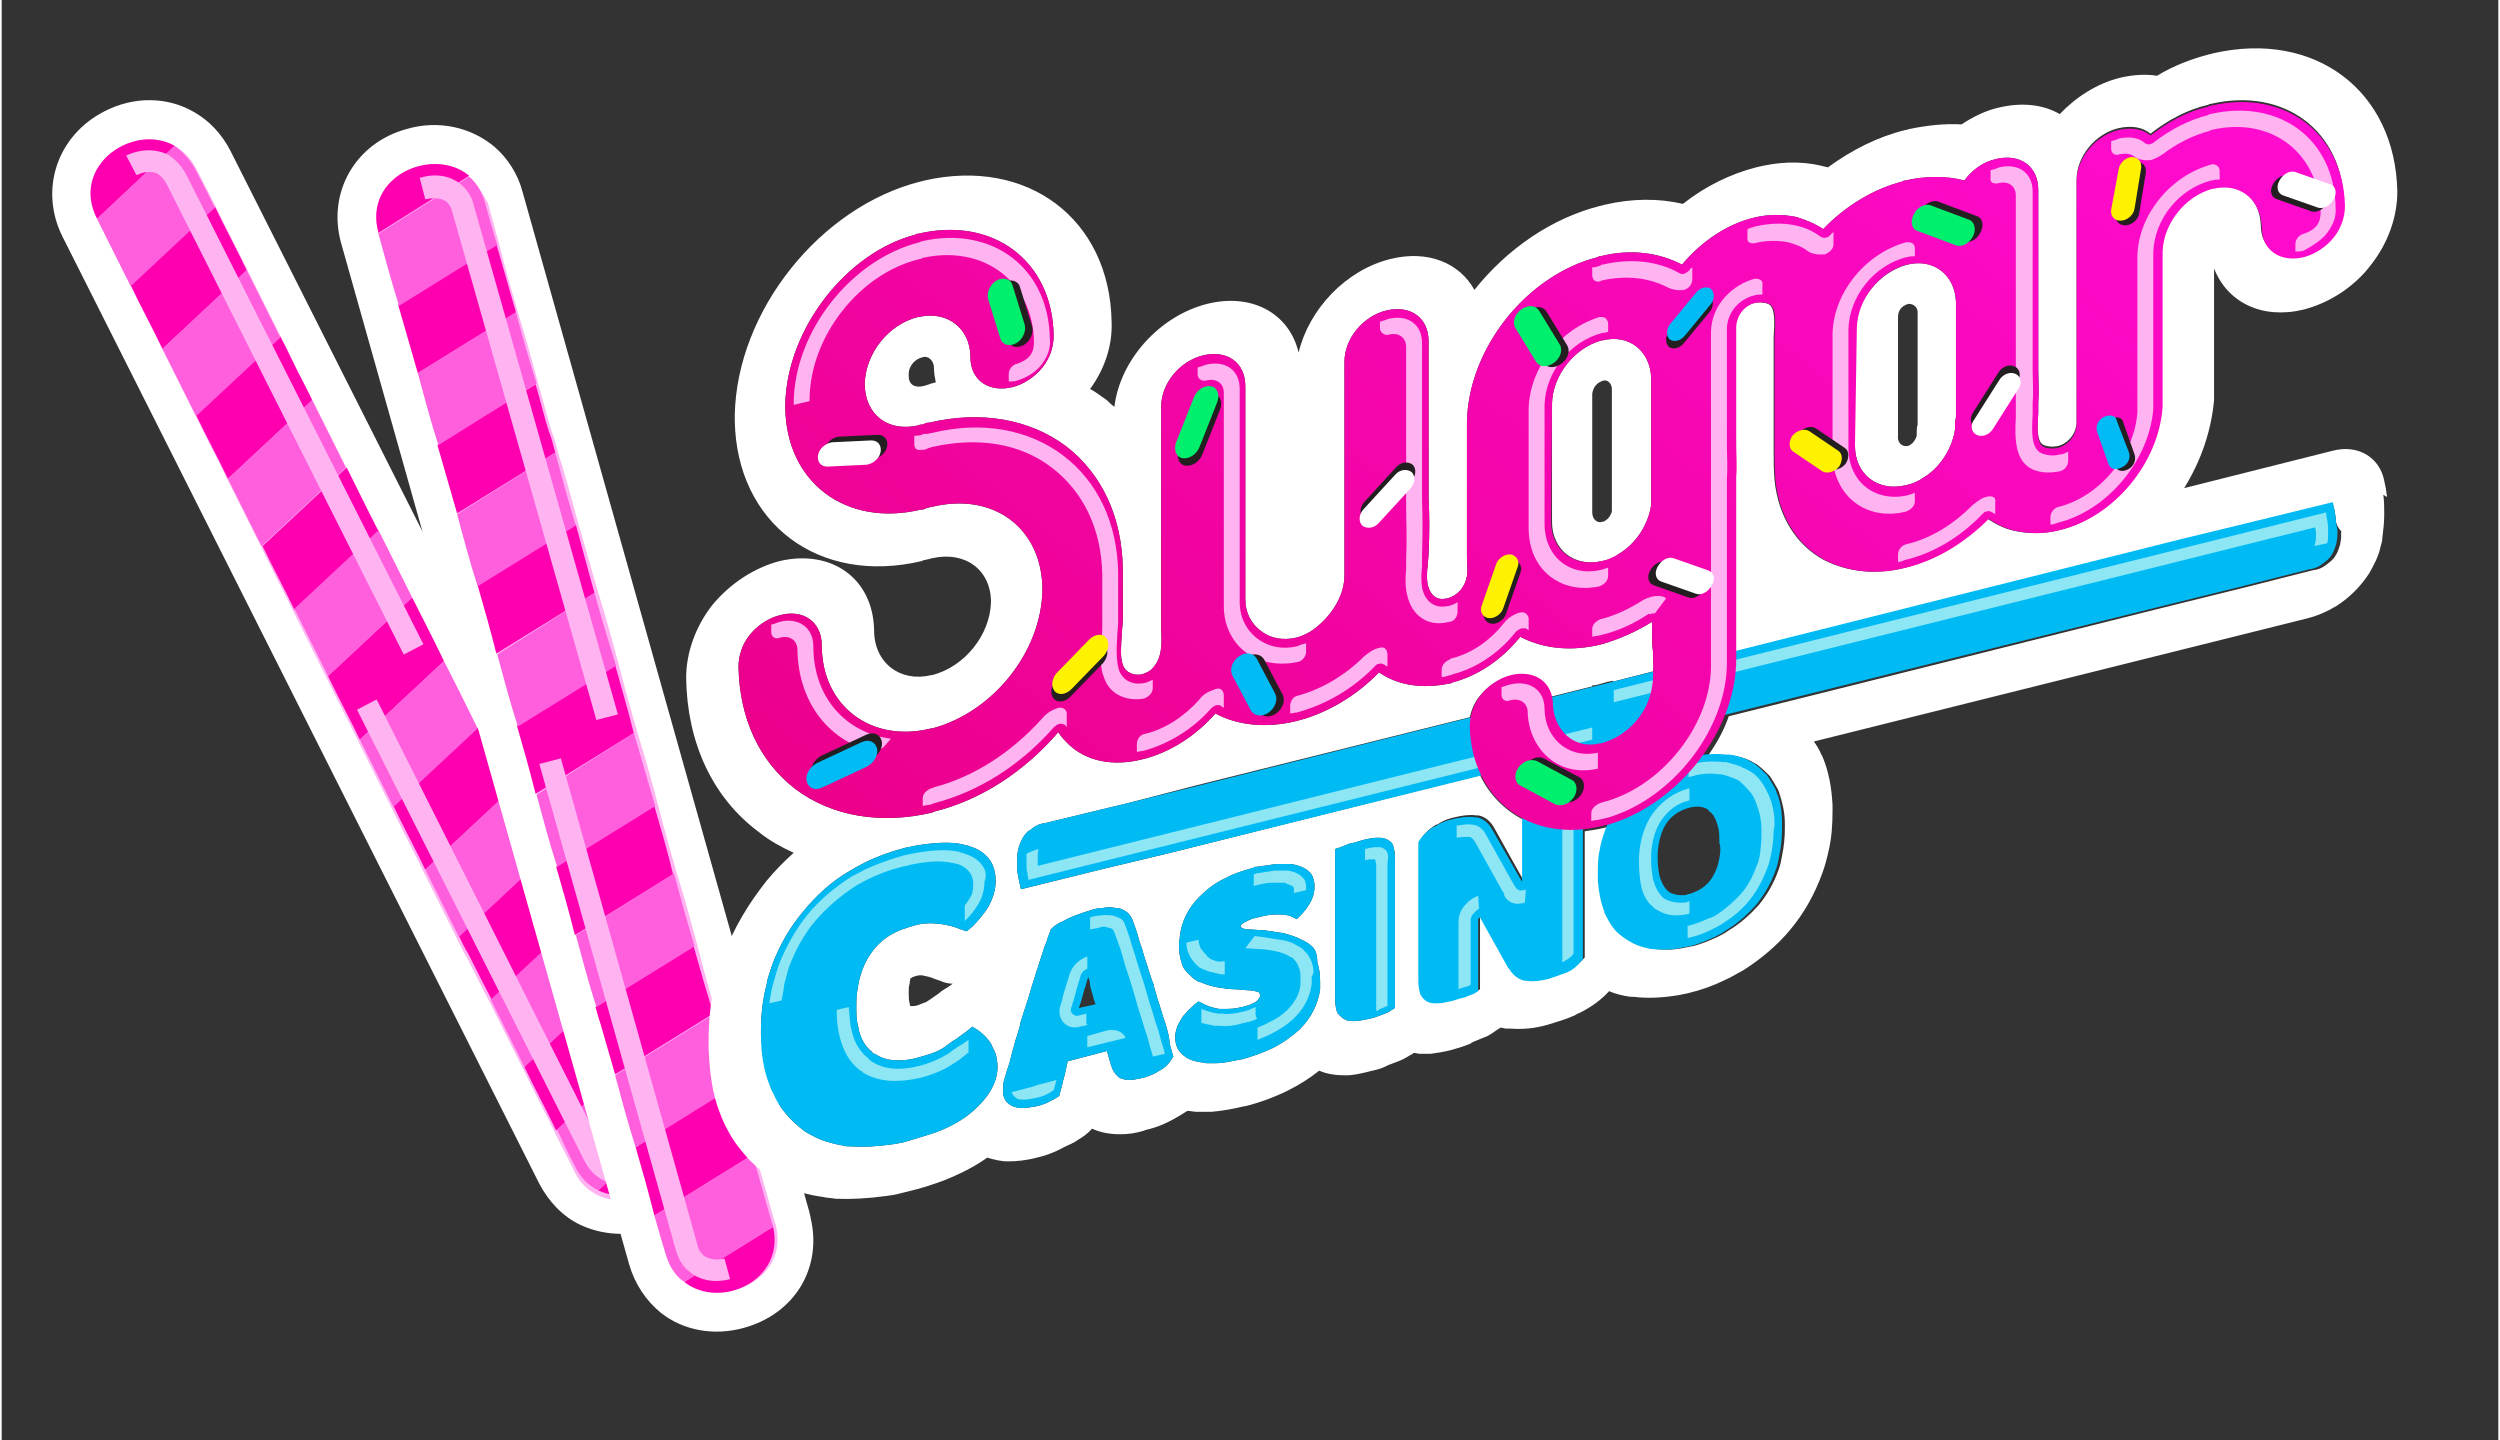 <?xml version="1.0" encoding="UTF-8"?>
<svg xmlns="http://www.w3.org/2000/svg" version="1.2" viewBox="0 0 267 154" width="500" height="288">
  <rect x="0" y="0" width="267" height="154" fill="#333333" stroke="none"/>
  <title>header-logo-2-svg</title>
  <defs>
    <linearGradient id="g1" x1="149" y1="105.6" x2="165.3" y2="80.6" gradientUnits="userSpaceOnUse">
      <stop offset="0" stop-color="#39b54a" stop-opacity="0"></stop>
      <stop offset=".163" stop-color="#34ac49" stop-opacity=".16"></stop>
      <stop offset=".425" stop-color="#279544" stop-opacity=".43"></stop>
      <stop offset=".751" stop-color="#136f3e" stop-opacity=".75"></stop>
      <stop offset="1" stop-color="#004d38" stop-opacity="1"></stop>
    </linearGradient>
    <linearGradient id="g2" x1="109.4" y1="102.7" x2="205.6" y2="-17.4" gradientUnits="userSpaceOnUse">
      <stop offset=".01" stop-color="#ec008c"></stop>
      <stop offset="1" stop-color="#ff0bd1"></stop>
    </linearGradient>
  </defs>
  <style> .s0 { fill: #ffffff } .s1 { fill: #ffb3f1 } .s2 { fill: #ff00b1 } .s3 { fill: #ff5fdd } .s4 { fill: #00baf4 } .s5 { fill: #8ce6f4 } .s6 { fill: url(#g1) } .s7 { fill: url(#g2) } .s8 { fill: #ff48d0 } .s9 { fill: #231f20 } .s10 { fill: #00ef6c } .s11 { fill: #00bbf4 } .s12 { fill: #fff200 } </style>
  <path id="Layer" class="s0" d="m71 130.8c-2.9 1.5-6.3 1.5-9.1 0.2-1.9-0.9-3.4-2.5-4.4-4.4l-51-101.3c-2.5-5-0.6-10.8 4.5-13.4 3.1-1.6 6.7-1.6 9.6 0.1 1.6 0.9 3 2.4 3.9 4.2l51.1 101.3c0.1 0.1 0.1 0.3 0.2 0.4 2.2 5 0.2 10.4-4.8 12.9z"></path>
  <path id="Layer" class="s1" d="m18.5 15.6c-4.4-2.5-11.2 2.1-8.3 7.8q1.8 3.6 3.6 7.2c1.1 2.3 2.3 4.5 3.4 6.8q1.8 3.6 3.6 7.2c1.1 2.3 2.3 4.5 3.4 6.8q1.8 3.6 3.6 7.2c1.1 2.3 2.3 4.5 3.4 6.8q1.8 3.6 3.6 7.2c1.1 2.3 2.3 4.5 3.4 6.8q1.8 3.6 3.6 7.2c1.1 2.3 2.3 4.5 3.4 6.8q1.8 3.6 3.6 7.2c0.3 0.6 0.6 1.3 1 1.9 0.8 1.6 1.6 3.2 2.5 4.9q1.8 3.6 3.6 7.2c1.1 2.3 2.3 4.5 3.4 6.8 0.6 1.3 1.3 2.5 1.9 3.8 0.6 1.3 1.5 2.1 2.5 2.6 4.3 2.1 10.6-2.2 8.2-7.7 0-0.1-0.1-0.2-0.1-0.3-1.2-2.3-2.3-4.6-3.5-6.9-1.1-2.3-2.3-4.5-3.4-6.8q-1.8-3.6-3.6-7.2c-1.1-2.3-2.3-4.5-3.4-6.8q-1.8-3.6-3.6-7.2c-1.1-2.3-2.3-4.5-3.4-6.8q-1.8-3.6-3.6-7.2c-1.1-2.3-2.3-4.5-3.4-6.8q-1.8-3.6-3.6-7.2c-1.1-2.3-2.3-4.5-3.4-6.8q-1.8-3.6-3.6-7.2c-0.4-0.7-0.7-1.4-1.1-2.2-0.8-1.5-1.5-3.1-2.3-4.6q-1.8-3.6-3.6-7.2c-1.1-2.3-2.3-4.5-3.4-6.8-0.7-1.4-1.4-2.7-2.1-4.1-0.6-1.1-1.4-1.9-2.3-2.4z"></path>
  <path id="Layer" fill-rule="evenodd" class="s2" d="m54.3 84.6l-9 8.4c-1.1-2.3-2.3-4.5-3.4-6.8l9-8.4c1.1 2.3 2.3 4.5 3.4 6.8zm-35.8-69l-8.3 7.8c-2.9-5.7 3.9-10.3 8.3-7.8zm14.7 27.2l-9 8.4c-1.1-2.3-2.3-4.5-3.4-6.8l9-8.4c0.8 1.5 1.5 3.1 2.3 4.6 0.4 0.8 0.8 1.5 1.1 2.2zm7.1 14l-9 8.4c-1.1-2.3-2.3-4.5-3.4-6.8l9-8.4c1.1 2.2 2.2 4.5 3.4 6.8zm7 13.9l-9 8.4c-1.1-2.3-2.3-4.5-3.4-6.8l9-8.4c1.1 2.2 2.3 4.5 3.4 6.8zm-21.1-41.8l-9 8.4c-1.1-2.3-2.3-4.5-3.4-6.8l9-8.4c1.1 2.3 2.3 4.5 3.4 6.8zm35.2 69.6l-9 8.4c-0.9-1.7-1.7-3.3-2.5-4.9-0.4-0.6-0.7-1.3-1-1.9l9-8.4c1.2 2.3 2.3 4.5 3.5 6.8zm3.5 7.2c1.1 2.3 2.3 4.5 3.4 6.8l-9 8.4c-1.1-2.3-2.3-4.5-3.4-6.8zm-1.1 21.6l8.2-7.7c2.4 5.4-3.9 9.8-8.2 7.7z"></path>
  <path id="Layer" class="s3" d="m20.7 18.1c-0.6-1.1-1.4-1.9-2.2-2.5l-8.3 7.8q1.8 3.6 3.6 7.2l9-8.4c-0.7-1.4-1.4-2.8-2.1-4.1zm5.5 10.8l-9 8.4q1.8 3.6 3.6 7.2l9-8.4q-1.8-3.6-3.6-7.2zm7 13.9l-9 8.4q1.8 3.6 3.6 7.2l9-8.4q-1.8-3.6-3.6-7.2zm7.1 13.9l-9 8.4q1.8 3.6 3.6 7.2l9-8.4q-1.8-3.6-3.6-7.2zm7 14l-9 8.4q1.8 3.6 3.6 7.2l9-8.4q-1.8-3.7-3.6-7.2zm7 13.9l-9 8.4q1.8 3.6 3.6 7.2l9-8.4q-1.8-3.6-3.6-7.2zm7 13.9l-9 8.4q1.8 3.6 3.6 7.2l9-8.4q-1.6-3.6-3.6-7.2zm0 26.2c0.6 1.3 1.5 2.1 2.5 2.6l8.2-7.7c0-0.1-0.1-0.2-0.1-0.3-1.2-2.3-2.3-4.6-3.5-6.9l-9 8.4c0.6 1.3 1.2 2.6 1.9 3.9z"></path>
  <path id="Layer" class="s1" d="m67.5 123.9c-0.8 0.4-1.6 0.4-2.2 0.2-0.4-0.2-0.7-0.5-0.9-1l-24.3-48.3-2.1 1.1 24.3 48.2c0.5 1 1.2 1.7 2 2.1 1.2 0.6 2.9 0.6 4.3-0.2zm-49.6-107.3c-1.3-0.7-3-0.7-4.5 0h-0.1l1.1 2.1h0.1c0.8-0.4 1.7-0.4 2.2-0.1 0.3 0.2 0.6 0.5 0.9 1l25.4 50.4 2.1-1.1-25.4-50.3c-0.5-0.9-1.1-1.5-1.8-2z"></path>
  <path id="Layer" class="s0" d="m79.4 142c-3.2 0.9-6.5 0.3-8.9-1.6-1.6-1.3-2.8-3.1-3.4-5.2l-30.8-109.2c-1.5-5.4 1.5-10.7 7-12.2 3.4-1 6.9-0.2 9.4 1.9 1.4 1.2 2.5 2.9 3 4.8l30.7 109.2c0 0.2 0.1 0.3 0.1 0.5 1.3 5.4-1.7 10.3-7.1 11.8z"></path>
  <path id="Layer" class="s1" d="m50 18.9c-3.8-3.3-11.4-0.1-9.7 6.1 0.7 2.6 1.4 5.2 2.2 7.7 0.7 2.4 1.4 4.9 2.1 7.3 0.7 2.6 1.4 5.2 2.2 7.7 0.7 2.4 1.4 4.9 2.1 7.3 0.7 2.6 1.4 5.2 2.2 7.7 0.7 2.4 1.4 4.9 2 7.3 0.7 2.6 1.4 5.2 2.2 7.7 0.7 2.4 1.4 4.9 2 7.3 0.7 2.6 1.4 5.2 2.2 7.7 0.7 2.4 1.4 4.9 2 7.3 0.7 2.6 1.4 5.1 2.2 7.7 0.2 0.7 0.4 1.4 0.6 2 0.5 1.7 1 3.5 1.5 5.2 0.7 2.6 1.4 5.2 2.2 7.7 0.7 2.4 1.4 4.9 2.1 7.3 0.4 1.4 0.8 2.7 1.2 4.1 0.4 1.4 1.1 2.4 2 3 3.8 2.9 10.9-0.1 9.5-5.9 0-0.1 0-0.2-0.1-0.3-0.7-2.5-1.4-5-2.1-7.4-0.7-2.4-1.4-4.9-2-7.3-0.7-2.6-1.4-5.2-2.2-7.7-0.7-2.4-1.4-4.9-2-7.3-0.7-2.6-1.4-5.2-2.2-7.7-0.7-2.4-1.4-4.9-2-7.3-0.7-2.6-1.4-5.2-2.2-7.7-0.7-2.4-1.4-4.9-2-7.3-0.7-2.6-1.4-5.2-2.2-7.7-0.7-2.4-1.4-4.9-2.1-7.3-0.7-2.6-1.4-5.2-2.2-7.7-0.2-0.8-0.4-1.6-0.7-2.3-0.5-1.6-0.9-3.3-1.4-5-0.7-2.6-1.4-5.2-2.2-7.7-0.7-2.4-1.4-4.9-2-7.3-0.4-1.5-0.8-2.9-1.2-4.4-0.7-1.2-1.3-2.2-2-2.8z"></path>
  <path id="Layer" fill-rule="evenodd" class="s2" d="m71.8 93.5l-10.5 6.5c-0.6-2.4-1.3-4.9-2-7.3l10.5-6.5c0.7 2.4 1.4 4.8 2 7.3zm-21.8-74.7l-9.7 6.1c-1.7-6.1 5.9-9.3 9.7-6.1zm9.2 29.6l-10.5 6.5c-0.7-2.4-1.4-4.9-2.1-7.3l10.5-6.5c0.5 1.7 0.9 3.4 1.4 5 0.3 0.7 0.5 1.5 0.7 2.3zm4.2 15l-10.5 6.5c-0.6-2.4-1.3-4.9-2-7.3l10.5-6.5c0.7 2.5 1.3 4.9 2 7.3zm4.2 15l-10.5 6.5c-0.6-2.4-1.3-4.9-2-7.3l10.5-6.5c0.7 2.5 1.4 4.9 2 7.3zm-12.6-45l-10.5 6.5c-0.7-2.4-1.4-4.9-2.1-7.3l10.5-6.5c0.7 2.4 1.4 4.9 2.1 7.3zm21.1 75l-10.5 6.5c-0.5-1.7-1-3.5-1.5-5.2-0.2-0.6-0.4-1.3-0.6-2l10.5-6.5q1 3.6 2.1 7.2zm2.1 7.8c0.7 2.4 1.4 4.9 2.1 7.3l-10.5 6.5c-0.6-2.4-1.3-4.9-2-7.3zm-5.2 20.9l9.5-5.9c1.3 5.8-5.7 8.9-9.5 5.9z"></path>
  <path id="Layer" class="s3" d="m51.7 21.7c-0.3-1.2-1-2.2-1.7-2.8l-9.7 6.1c0.7 2.6 1.4 5.1 2.2 7.7l10.5-6.5c-0.5-1.6-0.9-3-1.3-4.5zm3.3 11.7l-10.5 6.5c0.7 2.6 1.4 5.2 2.2 7.7l10.5-6.6c-0.8-2.5-1.5-5-2.2-7.6zm4.2 15l-10.5 6.6c0.7 2.6 1.4 5.2 2.2 7.7l10.5-6.5c-0.8-2.6-1.5-5.2-2.2-7.8zm4.2 15l-10.4 6.6c0.7 2.6 1.4 5.2 2.2 7.7l10.5-6.5c-0.8-2.6-1.6-5.2-2.3-7.8zm4.2 15l-10.4 6.6c0.7 2.6 1.4 5.2 2.2 7.7l10.5-6.5c-0.8-2.6-1.5-5.2-2.3-7.8zm4.3 15l-10.5 6.6c0.7 2.6 1.4 5.2 2.2 7.7l10.5-6.5c-0.8-2.6-1.5-5.2-2.2-7.8zm4.2 15.1l-10.5 6.5c0.7 2.6 1.4 5.2 2.2 7.7l10.5-6.5c-0.8-2.6-1.5-5.2-2.2-7.7zm-5.1 25.6c0.4 1.4 1.1 2.4 2 3l9.5-5.9c0-0.1 0-0.2-0.1-0.3-0.7-2.5-1.4-5-2.1-7.4l-10.5 6.5c0.4 1.4 0.8 2.8 1.2 4.1z"></path>
  <path id="Layer" class="s1" d="m77.3 134.6c-0.8 0.2-1.6 0.1-2.2-0.3-0.3-0.3-0.6-0.6-0.7-1.2l-14.6-52-2.3 0.6 14.6 52c0.3 1 0.8 1.9 1.6 2.4 1.1 0.9 2.7 1.1 4.2 0.7zm-28.1-114.8c-1.1-1-2.8-1.3-4.4-0.8h-0.1l0.6 2.3h0.1c0.9-0.2 1.7-0.1 2.2 0.3 0.3 0.3 0.5 0.6 0.6 1.1l15.4 54.3 2.3-0.6-15.4-54.4c-0.2-0.9-0.7-1.7-1.3-2.2z"></path>
  <path id="Layer" fill-rule="evenodd" class="s0" d="m254.7 52.9c0.1 0.7 0.1 1.4 0.1 2.1 0 0.9-0.1 1.7-0.2 2.5 0 0.3-0.1 0.7-0.2 1-0.2 1-0.7 1.9-1.2 2.8-0.9 1.4-2.1 2.6-3.5 3.5-1 0.6-2.1 1.1-3.4 1.4l-52.5 13.1c0.3 0.4 0.6 0.9 0.8 1.4 0.1 0.1 0.1 0.2 0.2 0.4 0.6 1.5 0.9 3.1 1 5q0 0.3 0 0.6c0 1.5-0.1 2.9-0.4 4.2-0.2 0.9-0.4 1.7-0.7 2.5-0.8 2.2-1.9 4.2-3.4 6-1.4 1.7-3.2 3.2-5.1 4.4-0.6 0.3-1.2 0.7-1.9 1-1.2 0.6-2.6 1.1-3.9 1.4-0.3 0.1-0.6 0.1-0.9 0.2-1.8 0.3-3.4 0.4-5 0.2q-0.2 0-0.3 0c-0.8-0.1-1.6-0.3-2.3-0.6-0.8 0.9-1.9 1.7-3.1 2.3q-0.3 0.1-0.6 0.3c-0.9 0.4-1.9 0.7-2.9 1-1.4 0.4-2.7 0.5-4 0.4-0.2 0-0.3 0-0.4 0-0.2 0-0.4-0.1-0.6-0.1q-0.5 0.3-0.9 0.6l-0.5 0.3c-0.5 0.2-1 0.4-1.7 0.7l-0.1 0.1c-0.7 0.3-1.4 0.5-2.1 0.7-0.8 0.2-1.5 0.3-2.2 0.4-0.4 0-0.7 0-1.1 0-0.2 0-0.5-0.1-0.7-0.1-0.1 0.1-0.2 0.2-0.3 0.2l-0.5 0.3c-0.5 0.3-1.1 0.5-1.9 0.8-0.4 0.2-0.8 0.4-1.3 0.5-0.3 0.1-0.5 0.1-0.8 0.2-0.8 0.2-1.7 0.4-2.4 0.4-1 0-2-0.1-2.9-0.5q-1.5 1.2-3.3 2.1c-1.4 0.7-3 1.3-4.6 1.7h-0.1c-1.2 0.3-2.4 0.5-3.5 0.6-0.5 0-1.1 0-1.6 0-0.3 0-0.7-0.1-1-0.1-0.3 0.2-0.5 0.3-0.8 0.5-1 0.6-2 1.1-3.1 1.4-0.3 0.1-0.5 0.1-0.7 0.2-0.9 0.3-1.8 0.4-2.6 0.4q-1.7 0-3-0.6c-0.4 0.5-1 0.9-1.5 1.2l-0.3 0.2c-0.5 0.3-1.1 0.5-1.6 0.8-0.8 0.4-1.6 0.7-2.5 0.9-1.1 0.3-2.2 0.4-3.1 0.4-0.8 0-1.5-0.2-2.2-0.4-1.4 1-3 1.8-4.8 2.5-1.1 0.4-2.3 0.8-3.6 1.1-0.8 0.2-1.5 0.4-2.4 0.5q-2.9 0.4-5.4 0.3c-0.6-0.1-1-0.1-1.4-0.2-1.5-0.2-3-0.6-4.3-1.3-0.3-0.2-0.8-0.5-1.3-0.8-1.2-0.8-2.3-1.8-3.2-3-0.7-0.8-1.2-1.7-1.7-2.7-0.2-0.4-0.3-0.7-0.5-1.2-0.8-2-1.1-4.3-1.2-6.9q0-0.3 0-0.6c0-0.1 0-0.1 0-0.1 0-2.2 0.2-4.3 0.7-6.3 0.3-1 0.6-2 0.9-2.9 1.1-3 2.7-5.6 4.6-8 0.9-1.1 1.9-2.1 2.9-3-1.3-0.6-2.6-1.3-3.7-2.2-5-3.7-7.7-9.6-7.8-16.5 0-2.7 1-5.5 2.8-7.8 1.9-2.3 4.5-4 7.2-4.7 5.6-1.3 10 1.9 10.1 7.4 0 3.5 2.8 5.6 6.1 4.8h0.1c3.5-0.9 6.2-4.3 6.3-7.8 0-3.5-2.8-5.5-6.3-4.7-0.1 0-0.3 0.1-0.4 0.1-0.1 0-0.3 0.1-0.5 0.1l-0.2 0.1c-11 2.6-19.8-4-20-15q0-0.2 0-0.3 0-0.2 0-0.3c0.2-11.1 9.1-22.3 19.9-25 0.2 0 0.3-0.1 0.4-0.1 11-2.5 19.8 4.1 20 15.1 0.1 2.5-0.7 5-2.3 7.2 0.6 0.3 1.2 0.8 1.8 1.2 0.3 0.3 0.5 0.5 0.8 0.7 0.6-5 4.8-9.7 9.9-11 4.8-1.2 8.8 1 9.8 5.2 1.1-4.6 5-8.8 9.8-10 4-1 7.4 0.4 9 3.3 3.5-4.4 8.3-7.7 13.5-9 0.2 0 0.3-0.1 0.4-0.1 3-0.7 5.8-0.7 8.4-0.1 2.4-1.9 5.1-3.2 7.8-3.9 2.4-0.6 4.7-0.7 6.9-0.2 0.3 0.1 0.5 0.1 0.8 0.2 2.6-1.9 5.4-3.3 8.3-4 0.2 0 0.3-0.1 0.4-0.1 1.9-0.4 3.8-0.6 5.6-0.5 1.2-0.8 2.6-1.5 4-1.8 2.5-0.6 4.8-0.3 6.5 0.7 1.7-1.8 4-3.3 6.5-3.9 1.3-0.3 2.7-0.4 3.9-0.2 1.8-1.1 3.7-1.8 5.6-2.3 0.2 0 0.3-0.1 0.4-0.1 10.9-2.5 19.5 4 19.7 14.8 0 2.7-1 5.5-2.8 7.8-1.8 2.4-4.5 4.1-7.2 4.8-4.5 1.1-8.2-0.8-9.6-4.4 0 0.3 0 13.8 0 14.1-0.3 3.3-1.4 6.5-3.2 9.4l15.9-4c2.7-0.7 5 0.7 5.5 3.2l0.1 0.5c0.1 0.3 0.1 0.7 0.2 1.2 0 0 0 0.1-0.4-0.2zm-114.7 48.2c-0.1-0.1-0.3-0.2-0.4-0.3-0.2-0.1-0.3-0.2-0.6-0.3-0.5-0.3-1.2-0.5-1.9-0.7-0.6-0.1-1.3-0.2-2-0.3l-1.6-0.1c-0.5 0-0.8-0.1-0.9-0.2 0 0 0 0-0.1 0v-0.1c0-0.1 0-0.2 0.3-0.4 0.2-0.1 0.5-0.3 1.1-0.5 0.2 0 0.3-0.1 0.5-0.1 0.7-0.2 1.3-0.3 1.9-0.3q0.2 0 0.3 0 1 0 1.5 0.3l0.4 0.2 0.4-0.4c0.4-0.4 0.7-0.8 1-1.3 0.3-0.5 0.5-1.1 0.5-1.8 0-0.6-0.2-1.2-0.5-1.5-0.4-0.4-0.8-0.6-1.5-0.8-0.2 0-0.3-0.1-0.6-0.1q-0.6 0-1.5 0c-0.6 0.1-1.4 0.2-2.1 0.3h-0.1c-0.1 0-0.2 0-0.2 0.1-1.1 0.3-2.1 0.6-3 1.1-1.1 0.5-2 1.2-2.8 2q-1.8 1.8-2.1 4.2c0 0.3-0.1 0.6-0.1 0.9 0 0.8 0.1 1.4 0.3 2 0 0.1 0.1 0.2 0.1 0.3 0.2 0.5 0.6 0.8 1 1.2 0.1 0.1 0.2 0.2 0.4 0.3 0.1 0.1 0.3 0.2 0.4 0.2 0.5 0.2 1 0.4 1.5 0.5 0.2 0 0.3 0.1 0.5 0.1 0.6 0.1 1.2 0.2 1.9 0.2l1.2 0.1c0.5 0 0.9 0.1 1.2 0.2 0 0 0.1 0 0.1 0.1 0 0.1 0.1 0.1 0.1 0.2 0 0.1 0 0.2-0.3 0.6-0.1 0.1-0.5 0.4-1.3 0.6-0.1 0-0.2 0.1-0.4 0.1-0.7 0.2-1.3 0.2-2 0.2-0.1 0-0.2 0-0.4 0q-1.1-0.2-1.8-0.6l-0.4-0.2-0.4 0.3c-0.3 0.3-0.7 0.6-1 1l-0.1 0.1c-0.1 0.1-0.2 0.2-0.3 0.4-0.4 0.6-0.7 1.3-0.7 2 0 0.7 0.2 1.3 0.6 1.7 0.2 0.2 0.3 0.3 0.6 0.5 0.3 0.2 0.6 0.3 1 0.4 0.3 0.1 0.7 0.1 1.1 0.2 0.4 0 0.7 0 1.1 0 0.8 0 1.6-0.2 2.6-0.4h0.1q1.8-0.5 3.3-1.2c1.2-0.6 2.1-1.3 2.9-2 1.3-1.3 2-2.8 2.2-4.3 0-0.3 0-0.5 0-0.8q0-1.2-0.3-2.1c0-1-0.3-1.5-0.7-1.8zm-15.5 8.5l-0.1-0.3c-0.3-0.8-0.5-1.7-0.8-2.5l-0.4-1.4v-0.1l-0.2-0.5c-0.3-0.9-0.6-1.9-0.9-2.8l-0.1-0.4c-0.2-0.6-0.4-1.1-0.5-1.6-0.2-0.6-0.4-1.2-0.6-1.7-0.2-0.4-0.4-0.7-0.8-0.9-0.3-0.2-0.6-0.3-1-0.3-0.4-0.1-0.9-0.1-1.3 0q-0.7 0-1.5 0.3c-0.7 0.2-1.5 0.5-2.2 0.8-0.4 0.2-0.7 0.4-1 0.5-0.3 0.2-0.5 0.3-0.7 0.5l-0.2 0.2c0 0-0.2 0.6-0.3 0.8-0.1 0.3-0.2 0.7-0.4 1.1-0.2 0.7-0.5 1.5-0.8 2.5-0.3 0.9-0.6 1.9-0.9 2.9-0.2 0.7-0.5 1.5-0.7 2.2-0.1 0.3-0.2 0.6-0.2 0.8-0.2 0.6-0.3 1.1-0.5 1.6-0.1 0.4-0.2 0.8-0.3 1.1q-0.3 1.3-0.6 2.1c-0.1 0.4-0.2 0.7-0.3 1-0.1 0.4-0.1 0.7-0.1 1 0 0.2 0 0.3 0 0.5 0.1 0.6 0.4 1 1 1.3 0.3 0.1 0.6 0.2 1 0.2 0.5 0 1-0.1 1.6-0.2 0.5-0.1 0.9-0.3 1.2-0.4 0.3-0.2 0.6-0.3 0.9-0.5l0.3-0.2 0.1-0.4c0.2-0.6 0.3-1.3 0.5-1.9 0.1-0.5 0.2-0.9 0.3-1.4l4.2-1.1 0.4 1.4c0.1 0.3 0.2 0.6 0.4 0.9q0.3 0.4 0.6 0.6c0.3 0.1 0.6 0.2 1 0.2 0.4 0 0.8-0.1 1.3-0.2 0.1 0 0.3-0.1 0.4-0.1 0.6-0.2 1.1-0.4 1.5-0.7 0.6-0.3 1-0.7 1.3-1.2l0.2-0.3-0.4-1.4c0-0.6-0.2-1.3-0.4-2zm23.7-19.8c-0.2-0.1-0.5-0.2-0.8-0.2-0.1 0-0.2 0-0.4 0-0.4 0-0.8 0.1-1.3 0.2-0.4 0.1-0.9 0.3-1.4 0.4h-0.1c-0.5 0.2-0.8 0.3-1 0.4l-0.6 0.2v16c0 0.6 0.1 1.1 0.2 1.4 0 0.1 0.1 0.2 0.2 0.3 0.2 0.2 0.4 0.4 0.6 0.5 0.3 0.2 0.7 0.2 1.1 0.2 0.4 0 0.8-0.1 1.3-0.2 0.2 0 0.3-0.1 0.5-0.1q0.4-0.1 0.9-0.3c0.5-0.2 0.9-0.3 1.1-0.5l0.5-0.3v-16c0-0.6-0.1-1.1-0.2-1.4 0-0.1-0.2-0.4-0.6-0.6zm101.4-34.5c-0.1-0.5-0.1-0.8-0.2-1l-0.1-0.5-9.4 2.3-6.6 1.6-47.9 12v-18.7c0.1-1.2 0-2.4 0-3.5 0-0.6 0-1.1 0-1.7v-10.9c0.1-1.4 1.1-2.3 2-2.5 0.5-0.1 1-0.1 1.5 0.1 0.8 0.3 0.7 2.1 0.6 3.5 0 0.4 0 0.8 0 1.1 0 0.3 0 10.8 0 11.1 0 1.1 0 2.1 0.1 3.2 0.4 3.8 2.3 6.9 5.3 8.5 2.6 1.3 5.6 1.6 8.7 0.8 3.2-0.8 6.2-2.6 8.8-5.2 0.9 0.6 1.9 1.1 3 1.3 1.5 0.3 3 0.3 4.6-0.1 5.8-1.4 10.6-7.2 11-13.2 0-0.2 0-0.4 0-0.5v-16.3c0.1-3 2.4-5.9 5.3-6.7h0.1c2.8-0.7 5.1 1.1 5.2 4.1 0 2.5 2 3.8 4.5 3.2 1.2-0.3 2.4-1.1 3.2-2.1 0.8-1 1.2-2.2 1.2-3.4-0.1-7.8-6.4-12.5-14.2-10.7-0.1 0-0.2 0-0.3 0.1-2.2 0.5-4.3 1.6-6.2 3.1-0.8-0.7-2-0.9-3.4-0.6-2.5 0.6-4.5 3-4.5 5.5v26c-0.1 1.4-1.1 2.3-2 2.5-0.5 0.1-1 0.1-1.5-0.1-0.8-0.3-0.7-2.1-0.6-3.5 0-0.4 0-0.8 0-1.1v-0.1c0.1-1.2 0-2.5 0-3.6 0-0.6 0-1.1 0-1.7v-17.3c0-2.5-1.9-3.9-4.5-3.3-1.4 0.3-2.6 1.2-3.4 2.3-1.9-0.5-4.1-0.5-6.3 0-0.1 0-0.2 0-0.3 0.1-3.1 0.8-6.1 2.6-8.5 5.1-0.9-0.6-1.9-1-2.9-1.3-1.5-0.3-3-0.3-4.6 0.1-2.8 0.7-5.5 2.5-7.6 5-2.5-1.3-5.5-1.7-8.7-0.9-0.1 0-0.2 0-0.3 0.1-7.6 1.9-13.9 9.8-14 17.7 0 0.3 0 10.8 0 11.1q0 1.1 0 2.1c0 0.4 0 0.7 0 1.1 0 0.8 0.1 1.5 0 2.1-0.2 1.2-1 2.1-2.1 2.4h-0.1c-1.2 0.3-1.8-0.6-2-1.5-0.1-0.5-0.1-1.3 0-2 0-0.4 0.1-0.9 0.1-1.3v-0.1c0.1-2 0.1-3.9 0-5.8q0-1.3 0-2.7v-14.1c0-2.5-1.9-3.9-4.5-3.3-2.5 0.6-4.5 3-4.5 5.5v22.8c0 2-1.1 4-2.9 5.5-0.7 0.6-1.5 1-2.3 1.2-1.3 0.3-2.7 0.1-3.7-0.7-1.1-0.8-1.7-2-1.7-3.4v-22.8c0-2.5-1.9-3.9-4.5-3.3-2.5 0.6-4.5 3-4.5 5.5 0 0.4 0 23.5 0 23.9 0.1 1.7 0 2.9-0.7 3.8-0.4 0.6-1 0.8-1.3 0.9-0.8 0.2-1.8-0.1-2.1-1-0.3-0.8-0.2-2.1-0.1-3.3 0-0.5 0.1-1.1 0.1-1.6v-5.4c-0.1-5.5-2.2-10.1-6.1-13.1-3.9-2.9-9.1-3.8-14.6-2.5h-0.1c-0.2 0-0.4 0.1-0.6 0.2-0.2 0-0.3 0-0.5 0.1-3.2 0.7-5.6-1.1-5.7-4.3v-0.2c0.1-3.2 2.5-6.3 5.7-7.1h0.1c3-0.7 5.5 1.2 5.5 4.3 0 2.5 2 3.8 4.5 3.2 1.2-0.3 2.4-1.1 3.2-2.1 0.8-1 1.2-2.2 1.2-3.4-0.1-8-6.5-12.8-14.5-10.9-0.1 0-0.2 0-0.3 0.1-7.3 1.9-13.7 10-13.9 18.1 0 0.1 0 0.1 0 0.2 0 0.1 0 0.1 0 0.2 0.1 8 6.5 12.8 14.5 10.9h0.1c0.2 0 0.4-0.1 0.6-0.2 0.2 0 0.3-0.1 0.5-0.1 6.6-1.6 11.8 2.3 11.8 8.9-0.1 6.6-5.3 13.1-11.8 14.8h-0.1c-6.4 1.6-11.7-2.4-11.7-8.9 0-2.5-2-3.9-4.5-3.2-1.2 0.3-2.4 1.1-3.2 2.1-0.8 1-1.2 2.2-1.2 3.4 0.1 5.5 2.2 10.1 6.1 13.1 3.9 2.9 9.1 3.8 14.6 2.5l0.2-0.1c4.9-1.2 9.6-4.2 13.3-8.5 0.3 0.5 0.7 0.9 1.1 1.3 1.9 1.8 4.7 2.4 7.9 1.6 2.9-0.7 5.7-2.5 7.8-4.9 2.4 1.3 5.5 1.6 8.7 0.8 3.2-0.8 6.4-2.7 8.8-5.2 2 1.4 4.6 1.8 7.5 1.2 0.1 0 0.2 0 0.3-0.1 2.7-0.7 5.3-2.4 7.3-4.9 2.5 1.3 5.5 1.6 8.7 0.8q2.8-0.8 5.4-2.4v1.3c0 0.6 0 1.3 0.1 1.9 0 0.7 0.1 1.4 0 2.1l-4.3 1.1v-0.1q-0.6 0.1-1.2 0.3c-0.3 0.1-0.7 0.2-1 0.2 0 0 0 0 0 0.1l-4.4 1.1c-0.5-1.8-2.2-2.8-4.4-2.2-1.2 0.3-2.4 1.1-3.2 2.1-0.6 0.7-0.9 1.5-1.1 2.3l-29.3 7.3-7.7 2-1.7 0.4-6.6 1.6q-0.9 0.1-1.5 0.6c-0.1 0.1-0.2 0.2-0.3 0.2-0.3 0.2-0.5 0.5-0.7 0.8-0.2 0.4-0.4 0.8-0.5 1.3-0.1 0.4-0.1 0.9-0.1 1.3 0 0.2 0 0.3 0 0.5 0 0.3 0 0.6 0.1 0.9 0.1 0.5 0.1 0.8 0.2 1l0.1 0.5 9.3-2.3 1.7-0.4 5-1.2 33.1-8.3c1 2.1 2.7 3.8 4.7 4.8 0 1 0 5.5 0 6.5-0.1-0.2-0.2-0.3-0.3-0.5l-2.9-5.2c-0.4-0.7-1-1.2-1.7-1.3-0.1 0-0.1 0-0.2 0-0.7-0.1-1.5 0-2.3 0.2-0.5 0.1-1.1 0.3-1.6 0.6-0.1 0.1-0.3 0.2-0.4 0.2-0.7 0.4-1.2 0.9-1.6 1.5l-0.1 0.2v14.8c0 0.6 0.1 1 0.2 1.4 0.2 0.4 0.4 0.6 0.7 0.8 0.2 0.1 0.5 0.2 0.8 0.2 0.1 0 0.2 0 0.4 0 0.4 0 0.8-0.1 1.3-0.2 0.5-0.1 0.9-0.3 1.4-0.4h0.1c0.4-0.2 0.8-0.3 1-0.4l0.5-0.3c0-0.9 0-6.8 0-7.7l0.2-0.2c0 0.1 0.1 0.1 0.1 0.2l2.9 5.2 0.1 0.1c0.5 0.8 1.1 1.2 1.8 1.3h0.1c0.7 0.1 1.5 0 2.3-0.2 0.6-0.2 1.2-0.4 1.7-0.6 0.1 0 0.2-0.1 0.3-0.1q0.9-0.5 1.5-1.2l0.2-0.2v-13.5c0.7-0.1 1.4-0.2 2.2-0.4 0.1 0 0.3-0.1 0.4-0.1-0.1 0.2-0.2 0.4-0.2 0.6-0.2 0.6-0.4 1.2-0.5 1.9-0.2 0.8-0.2 1.7-0.2 2.6 0 0.2 0 0.5 0 0.7 0.1 1.2 0.3 2.3 0.7 3.3v0.1c0.3 0.6 0.6 1.2 1 1.7 0.3 0.4 0.7 0.7 1.1 1 0.3 0.2 0.6 0.4 1 0.6 0.6 0.3 1.3 0.5 2 0.6h0.1c1 0.1 2.1 0.1 3.3-0.2 0.2 0 0.4-0.1 0.6-0.1 0.9-0.2 1.8-0.6 2.7-1 0.4-0.2 0.8-0.4 1.2-0.7 1.2-0.7 2.3-1.7 3.2-2.7 0.9-1.1 1.6-2.3 2.1-3.7 0.2-0.5 0.3-1 0.4-1.6 0.2-0.9 0.3-1.9 0.3-2.9 0-0.2 0-0.3 0-0.5 0-1.3-0.3-2.4-0.6-3.3 0-0.1-0.1-0.2-0.1-0.3q-0.5-0.9-0.9-1.5c-0.4-0.4-0.8-0.8-1.2-1.1-0.2-0.2-0.5-0.3-0.8-0.5-0.6-0.3-1.3-0.5-2-0.6-0.1 0-0.3 0-0.3 0-0.7-0.1-1.5-0.1-2.3 0 0.9-1.3 1.7-2.7 2.2-4.2l46.4-11.6 9.3-2.3 6.7-1.7q0.9-0.1 1.5-0.6c0.4-0.3 0.8-0.6 1-1 0.2-0.3 0.3-0.6 0.4-0.9 0-0.1 0.1-0.2 0.1-0.4 0.1-0.4 0.1-0.9 0.1-1.3-0.5-0.5-0.6-1-0.6-1.5zm-78.4 4.7c-3 0.7-5.4-1.2-5.4-4.2v-12.7c0.1-3 2.4-5.9 5.3-6.7h0.1c2.8-0.7 5.1 1.1 5.2 4v13.6c-0.3 2.1-1.6 4.1-3.4 5.2-0.5 0.4-1.2 0.7-1.8 0.8zm32.6-31.7c2.8-0.7 5.1 1.1 5.2 4 0 0.4 0 10.9 0 11.3q0 0.5 0 0.9c0 0.3-0.1 0.5-0.1 0.8q0 0.3 0 0.6c-0.3 2.1-1.6 4.1-3.4 5.2-0.6 0.4-1.3 0.7-1.9 0.8-3 0.7-5.4-1.2-5.4-4.2v-12.7c0.3-3 2.6-5.9 5.6-6.7zm-105.3 9.9c-0.9 0.2-1.5 1-1.5 1.8 0 0 0 0 0 0.1 0 0 0 0 0 0.1 0 0.9 0.6 1.3 1.5 1.1 0.1 0 0.3-0.1 0.4-0.1 0.2-0.1 0.4-0.1 0.5-0.2h0.1c0.1 0 0.2-0.1 0.4-0.1-0.1-0.5-0.2-1-0.2-1.6 0-0.7-0.6-1.3-1.2-1.1zm105.3 9.5c0.1 0 0.3-0.1 0.4-0.2 0.2-0.1 0.5-0.5 0.6-0.9 0-0.1 0-0.1 0-0.2 0-0.3 0-0.7 0.1-1 0-0.2 0-0.3 0-0.5 0-0.5 0-1 0-1.4v-10.1c0-0.6-0.5-0.9-0.9-0.9h-0.1c-0.7 0.2-1.1 0.7-1.1 1.4v12.7c-0.1 0.7 0.4 1.2 1 1.1zm-98 63.9q-0.6-0.9-1.5-1.5l-0.5-0.3-0.6 0.5c-0.3 0.2-0.7 0.5-1.1 0.8-0.5 0.3-0.9 0.6-1.3 0.9-0.7 0.5-1.7 0.8-2.8 1.1q-1 0.3-2.1 0.3c-1 0-1.8-0.2-2.5-0.7h-0.1c-0.1 0-0.2-0.1-0.2-0.2q-1.2-0.9-1.5-2.7c-0.2-0.7-0.2-1.4-0.2-2.2 0-0.6 0-1.1 0.1-1.6 0.2-1.6 0.7-3 1.5-4.1q1.4-2 3.9-2.7c0.2-0.1 0.4-0.1 0.6-0.2 1-0.3 2-0.3 2.7-0.2h0.1c0.8 0.1 1.6 0.3 2.3 0.6l0.6 0.2 0.6-0.5c0.6-0.6 1.2-1.3 1.7-2.1 0.5-0.9 0.8-1.8 0.8-2.8 0-0.8-0.2-1.6-0.6-2.2-0.5-0.7-1.2-1.2-2.2-1.5-0.2-0.1-0.5-0.1-0.7-0.2-1.4-0.3-3.2-0.2-5.4 0.2-0.3 0.1-0.6 0.1-0.9 0.2-1.5 0.4-2.9 0.9-4.3 1.6-0.6 0.3-1.1 0.6-1.6 0.9-1.9 1.1-3.5 2.6-4.9 4.3q-2.1 2.5-3.3 5.7c-0.2 0.6-0.5 1.4-0.6 2.1-0.4 1.5-0.6 3.2-0.6 4.9 0 0.1 0 0.2 0 0.4v0.1c0 2 0.3 3.8 0.9 5.3 0.1 0.3 0.2 0.6 0.4 0.9 0.3 0.7 0.7 1.4 1.2 2 0.6 0.8 1.4 1.5 2.2 2.1 0.3 0.2 0.7 0.4 0.9 0.5 0.9 0.5 2 0.8 3.1 1 0.3 0.1 0.7 0.1 1 0.1 1.3 0.1 2.7 0 4.2-0.2 0.7-0.1 1.3-0.2 1.9-0.4 1-0.3 2-0.6 2.9-0.9 1.6-0.6 3-1.4 4-2.3 1.7-1.5 2.6-3.1 2.6-4.7 0-0.5-0.1-1-0.2-1.4-0.2-0.5-0.4-0.8-0.5-1.1zm-4.5-6.1c0.1-0.1 0.3-0.2 0.4-0.3-0.4 0-0.9-0.1-1.3-0.3l-0.6-0.2c-0.4-0.2-0.9-0.3-1.4-0.4-0.1 0-0.1 0-0.1 0-0.1 0-0.3 0-0.6 0.1-0.1 0-0.2 0.1-0.3 0.1-0.1 0.1-0.2 0.1-0.2 0.1 0 0.1-0.1 0.3-0.1 0.6-0.1 0.3-0.1 0.6-0.1 0.9v0.1c0 0.4 0 0.8 0.1 1.1 0 0.2 0.1 0.3 0.1 0.3 0 0 0 0 0.1 0 0.1 0 0.4 0 0.7-0.1 0.5-0.2 0.7-0.3 0.8-0.3q0.5-0.3 0.9-0.6c0.3-0.2 0.6-0.4 0.8-0.6zm70-64.8c-0.7 0.2-1.1 0.7-1.2 1.4v12.7c0 0.7 0.5 1.2 1.1 1 0.1 0 0.3-0.1 0.4-0.2 0.2-0.1 0.5-0.5 0.6-0.9v-13.2c-0.1-0.6-0.5-0.9-0.9-0.8z"></path>
  <path id="Layer" fill-rule="evenodd" class="s4" d="m106.3 112.7c0.1 0.4 0.2 0.9 0.2 1.4 0 1.6-0.9 3.2-2.6 4.7-1 0.9-2.4 1.7-4 2.3-0.9 0.3-1.9 0.6-2.9 0.9-0.6 0.2-1.2 0.3-1.9 0.4-1.5 0.2-2.9 0.3-4.2 0.2-0.3 0-0.7 0-1-0.1-1.1-0.2-2.2-0.5-3.1-1-0.2-0.1-0.6-0.3-0.9-0.5-0.8-0.6-1.6-1.3-2.2-2.1-0.5-0.6-0.9-1.3-1.2-2-0.2-0.3-0.3-0.6-0.4-0.9-0.6-1.5-0.9-3.3-0.9-5.3 0-0.2 0-0.4 0-0.5 0-1.7 0.2-3.4 0.6-4.9 0.1-0.7 0.4-1.5 0.6-2.1q1.2-3.2 3.3-5.7c1.4-1.7 3-3.2 4.9-4.3 0.5-0.3 1-0.6 1.6-0.9 1.4-0.7 2.8-1.2 4.3-1.6 0.3-0.1 0.6-0.1 0.9-0.2 2.2-0.4 4-0.5 5.4-0.2 0.2 0.1 0.5 0.1 0.7 0.2 1 0.3 1.7 0.8 2.2 1.5 0.4 0.6 0.6 1.4 0.6 2.2 0 1-0.3 1.9-0.8 2.8-0.5 0.8-1.1 1.5-1.7 2.1l-0.6 0.5-0.6-0.2c-0.7-0.3-1.5-0.5-2.3-0.6h-0.1c-0.7-0.1-1.7-0.1-2.7 0.2-0.2 0.1-0.4 0.1-0.6 0.2q-2.5 0.7-3.9 2.7c-0.8 1.1-1.3 2.5-1.5 4.1-0.1 0.5-0.1 1-0.1 1.6 0 0.8 0 1.5 0.2 2.2q0.3 1.8 1.5 2.7c0 0.1 0.1 0.2 0.2 0.2h0.1c0.7 0.5 1.5 0.7 2.5 0.7q1.1 0 2.1-0.3c1.1-0.3 2.1-0.6 2.8-1.1 0.4-0.3 0.8-0.6 1.3-0.9 0.4-0.3 0.8-0.6 1.1-0.8l0.6-0.5 0.5 0.3q0.9 0.6 1.5 1.5c0.1 0.3 0.3 0.6 0.5 1.1zm34.4-9.8q0.3 0.9 0.3 2.1c0 0.3 0 0.5 0 0.8-0.2 1.5-0.9 3-2.2 4.3-0.8 0.7-1.7 1.4-2.9 2q-1.5 0.7-3.3 1.2h-0.1c-1 0.2-1.8 0.4-2.6 0.4-0.4 0-0.7 0-1.1 0-0.4-0.1-0.8-0.1-1.1-0.2-0.4-0.1-0.7-0.2-1-0.4-0.3-0.2-0.4-0.3-0.6-0.5-0.4-0.4-0.6-1-0.6-1.7 0-0.7 0.3-1.4 0.7-2 0.1-0.2 0.2-0.3 0.3-0.4l0.1-0.1c0.3-0.4 0.7-0.7 1-1l0.4-0.3 0.4 0.2q0.7 0.4 1.8 0.6c0.2 0 0.3 0 0.4 0 0.7 0 1.3 0 2-0.2 0.2 0 0.3-0.1 0.4-0.1 0.8-0.2 1.2-0.5 1.3-0.6 0.3-0.4 0.3-0.5 0.3-0.6 0-0.1-0.1-0.1-0.1-0.2 0-0.1-0.1-0.1-0.1-0.1-0.3-0.1-0.7-0.2-1.2-0.2l-1.2-0.1c-0.7 0-1.3-0.1-1.9-0.2-0.2 0-0.3-0.1-0.5-0.1-0.5-0.1-1-0.3-1.5-0.5-0.1 0-0.3-0.1-0.4-0.2-0.2-0.1-0.3-0.2-0.4-0.3-0.4-0.4-0.8-0.7-1-1.2 0-0.1-0.1-0.2-0.1-0.3-0.2-0.6-0.3-1.2-0.3-2 0-0.3 0.1-0.6 0.1-0.9q0.3-2.4 2.1-4.2c0.8-0.8 1.7-1.5 2.8-2 0.9-0.5 1.9-0.8 3-1.1 0-0.1 0.1-0.1 0.2-0.1h0.1c0.7-0.1 1.5-0.2 2.1-0.3q0.9 0 1.5 0c0.3 0 0.4 0.1 0.6 0.1 0.7 0.2 1.1 0.4 1.5 0.8 0.3 0.3 0.5 0.9 0.5 1.5 0 0.7-0.2 1.3-0.5 1.8-0.3 0.5-0.6 0.9-1 1.3l-0.4 0.4-0.4-0.2q-0.5-0.3-1.5-0.3-0.2 0-0.3 0c-0.6 0-1.2 0.1-1.9 0.3-0.2 0-0.3 0.1-0.5 0.1-0.6 0.2-0.9 0.4-1.1 0.5-0.3 0.2-0.3 0.3-0.3 0.4v0.1c0.1 0 0.1 0 0.1 0 0.1 0.1 0.4 0.2 0.9 0.2l1.6 0.1c0.7 0.1 1.4 0.2 2 0.3 0.7 0.2 1.4 0.4 1.9 0.7 0.3 0.1 0.4 0.2 0.6 0.3 0.1 0.1 0.3 0.2 0.4 0.3 0.4 0.3 0.7 0.8 0.7 1.8zm-15.8 8.7l0.4 1.4-0.2 0.3c-0.3 0.5-0.7 0.9-1.3 1.2-0.4 0.3-0.9 0.5-1.5 0.7-0.1 0-0.3 0.1-0.4 0.1-0.5 0.1-0.9 0.2-1.3 0.2-0.4 0-0.7-0.1-1-0.2q-0.3-0.2-0.6-0.6c-0.2-0.3-0.3-0.6-0.4-0.9l-0.4-1.4-4.2 1.1c-0.1 0.5-0.2 0.9-0.3 1.4-0.2 0.6-0.3 1.3-0.5 1.9l-0.1 0.4-0.3 0.2c-0.3 0.2-0.6 0.3-0.9 0.5-0.3 0.1-0.7 0.3-1.2 0.4-0.6 0.1-1.1 0.2-1.6 0.2-0.4 0-0.7-0.1-1-0.2-0.6-0.3-0.9-0.7-1-1.3 0-0.2 0-0.3 0-0.5 0-0.3 0-0.6 0.1-1 0.1-0.3 0.2-0.6 0.3-1q0.3-0.8 0.6-2.1c0.1-0.3 0.2-0.7 0.3-1.1 0.2-0.5 0.3-1 0.5-1.6 0-0.2 0.1-0.5 0.2-0.8 0.2-0.7 0.5-1.5 0.7-2.2 0.3-1 0.6-2 0.9-2.9 0.3-1 0.6-1.8 0.8-2.5 0.2-0.4 0.3-0.8 0.4-1.1 0.1-0.2 0.3-0.8 0.3-0.8l0.2-0.2c0.2-0.2 0.4-0.3 0.7-0.5 0.3-0.1 0.6-0.3 1-0.5 0.7-0.3 1.5-0.6 2.2-0.8q0.8-0.3 1.5-0.3c0.4-0.1 0.9-0.1 1.3 0 0.4 0 0.7 0.1 1 0.3 0.4 0.2 0.6 0.5 0.8 0.9 0.2 0.5 0.4 1.1 0.6 1.7 0.1 0.5 0.3 1 0.5 1.6l0.1 0.4c0.3 0.9 0.6 1.9 0.9 2.8l0.2 0.5v0.1l0.4 1.4c0.3 0.8 0.5 1.7 0.8 2.5l0.1 0.3c0.2 0.7 0.4 1.4 0.4 2zm-7.9-4.2c-0.1-0.1-0.1-0.3-0.2-0.5-0.1-0.5-0.3-1-0.4-1.5v-0.1c0-0.3-0.1-0.5-0.2-0.8-0.1 0.3-0.2 0.6-0.3 1-0.2 0.5-0.3 1.1-0.5 1.7-0.1 0.2-0.1 0.4-0.2 0.6zm73.4-19.3c0 0.2 0 0.3 0 0.5 0 1-0.1 2-0.3 2.9-0.1 0.6-0.2 1.1-0.4 1.6-0.5 1.4-1.2 2.6-2.1 3.7-0.9 1-2 2-3.2 2.7-0.4 0.3-0.8 0.5-1.2 0.7-0.9 0.4-1.8 0.8-2.7 1-0.2 0-0.4 0.1-0.6 0.1-1.2 0.3-2.3 0.3-3.3 0.2h-0.1c-0.7-0.1-1.4-0.3-2-0.6-0.4-0.2-0.7-0.4-1-0.6-0.4-0.3-0.8-0.6-1.1-1-0.4-0.5-0.7-1.1-1-1.7v-0.1c-0.4-1-0.6-2.1-0.7-3.3 0-0.2 0-0.5 0-0.7 0-0.9 0-1.8 0.2-2.6 0.1-0.7 0.3-1.3 0.5-1.9 0.5-1.4 1.2-2.6 2.1-3.7 0.9-1 2-2 3.2-2.7 0.5-0.3 1-0.6 1.5-0.8 0.8-0.3 1.6-0.6 2.4-0.8 0.3-0.1 0.6-0.1 0.9-0.2 1.1-0.2 2.1-0.2 3-0.1 0 0 0.2 0 0.3 0 0.7 0.1 1.4 0.3 2 0.6 0.3 0.2 0.6 0.3 0.8 0.5 0.4 0.3 0.8 0.7 1.2 1.1q0.4 0.6 0.9 1.5c0 0.1 0.1 0.2 0.1 0.3 0.4 0.9 0.6 2 0.6 3.4zm-6.7 2.1c0-0.6 0-1.1-0.1-1.6-0.2-0.8-0.4-1.3-0.8-1.7q-0.2-0.1-0.3-0.3c-0.4-0.3-1-0.4-1.6-0.3-0.2 0-0.4 0.1-0.5 0.1-1 0.3-1.8 0.8-2.4 1.7-0.5 0.8-0.8 1.8-0.9 3.1 0 0.2 0 0.5 0 0.7 0 0.7 0.1 1.3 0.2 1.8 0.2 0.7 0.5 1.2 0.8 1.5 0.1 0.1 0.2 0.2 0.4 0.3 0.5 0.2 1 0.3 1.7 0.2 0.1-0.1 0.2-0.1 0.3-0.1 1-0.3 1.8-0.8 2.4-1.7 0.5-0.8 0.8-1.7 0.9-2.9 0-0.3 0-0.6-0.1-0.8zm-34.9 0.2c0.1 0.3 0.2 0.8 0.2 1.4v16l-0.5 0.3c-0.2 0.2-0.6 0.3-1.1 0.5q-0.5 0.2-0.9 0.3c-0.2 0-0.3 0.1-0.5 0.1-0.5 0.1-0.9 0.2-1.3 0.2-0.4 0-0.8 0-1.1-0.2-0.2-0.1-0.4-0.3-0.6-0.5-0.1-0.1-0.2-0.2-0.2-0.3-0.1-0.3-0.2-0.8-0.2-1.4v-16l0.6-0.2c0.2-0.1 0.5-0.2 1-0.4h0.1c0.5-0.1 1-0.3 1.4-0.4 0.5-0.1 0.9-0.2 1.3-0.2 0.2 0 0.3 0 0.4 0 0.3 0 0.6 0.1 0.8 0.2 0.4 0.2 0.6 0.5 0.6 0.6zm101-33.7c0 0.4 0 0.9-0.1 1.3 0 0.2-0.1 0.3-0.1 0.4-0.1 0.3-0.2 0.6-0.4 0.9-0.2 0.4-0.6 0.7-1 1q-0.6 0.5-1.5 0.6l-6.7 1.7-9.3 2.3-105.7 26.3-5 1.2-1.7 0.4-9.3 2.3-0.1-0.5c-0.1-0.2-0.1-0.5-0.2-1-0.1-0.3-0.1-0.6-0.1-0.9 0-0.2 0-0.3 0-0.5 0-0.4 0-0.9 0.1-1.3 0.1-0.5 0.3-0.9 0.5-1.3 0.2-0.3 0.4-0.6 0.7-0.8 0.1 0 0.2-0.1 0.3-0.2q0.6-0.5 1.5-0.6l6.6-1.6 1.7-0.4 7.7-1.9 105.6-26.5 6.6-1.6 9.4-2.3 0.1 0.5c0.1 0.3 0.1 0.6 0.2 1.1 0 0.5 0.1 0.9 0.2 1.4zm-80.7 30.6v15.3l-0.2 0.2q-0.6 0.8-1.5 1.2c-0.1 0-0.2 0.1-0.3 0.1-0.5 0.2-1.1 0.4-1.7 0.6-0.8 0.2-1.6 0.3-2.3 0.2h-0.1c-0.7-0.1-1.3-0.5-1.8-1.3l-0.1-0.1-2.9-5.2c0-0.1-0.1-0.1-0.1-0.2l-0.2 0.2c0 0.9 0 6.8 0 7.7l-0.5 0.3c-0.2 0.1-0.6 0.2-1 0.4h-0.1c-0.5 0.1-0.9 0.3-1.4 0.4-0.5 0.1-0.9 0.2-1.3 0.2-0.1 0-0.3 0-0.4 0-0.3 0-0.6-0.1-0.8-0.2-0.3-0.2-0.5-0.4-0.7-0.8-0.1-0.4-0.2-0.8-0.2-1.4v-14.8l0.1-0.2c0.4-0.6 0.9-1.1 1.6-1.5 0.1 0 0.3-0.1 0.4-0.2 0.5-0.3 1.1-0.5 1.6-0.6 0.8-0.2 1.6-0.3 2.3-0.2 0.1 0 0.1 0 0.2 0 0.7 0.1 1.3 0.6 1.7 1.3l2.9 5.1c0.1 0.2 0.2 0.3 0.3 0.5 0-1 0-7.2 0-8.2l0.5-0.3c0.3-0.2 0.6-0.3 1.1-0.5 0.1-0.1 0.1-0.1 0.2-0.1h0.1c0.4-0.1 0.8-0.2 1.1-0.3 0.8-0.1 1.4-0.2 1.9-0.1 0.2 0 0.4 0 0.5 0.1 0.7 0.2 1 1 1.1 2.4z"></path>
  <path id="Layer" class="s5" d="m104.9 92.6c-0.4-0.6-1-1-1.9-1.3-0.2-0.1-0.4-0.1-0.6-0.2-1.3-0.3-3-0.2-5.1 0.2-0.3 0.1-0.6 0.1-0.9 0.2-1.4 0.4-2.8 0.9-4.1 1.5-0.5 0.3-1 0.5-1.5 0.8-1.7 1.1-3.3 2.4-4.6 4-1.3 1.6-2.3 3.4-3.1 5.4-0.2 0.6-0.4 1.3-0.6 2-0.2 0.7-0.3 1.4-0.4 2.1l1.3-0.3q0.2-0.9 0.3-1.8c0.2-0.6 0.3-1.2 0.5-1.8 0.7-1.8 1.6-3.5 2.8-4.9 1.2-1.4 2.6-2.6 4.1-3.6 0.4-0.3 0.9-0.5 1.4-0.8 1.2-0.6 2.5-1.1 3.8-1.4 0.3-0.1 0.6-0.1 0.8-0.2 1.9-0.4 3.4-0.5 4.6-0.2 0.2 0 0.4 0.1 0.5 0.1 0.7 0.2 1.1 0.6 1.4 1q0.3 0.5 0.3 1.2c0 0.6-0.1 1.1-0.4 1.5-0.1 0.2-0.3 0.5-0.5 0.7v1.7l0.1-0.1c0.5-0.5 1-1.1 1.4-1.8 0.4-0.7 0.6-1.5 0.6-2.3 0.3-0.7 0.1-1.3-0.2-1.7zm-15.6 15.5q0 1.5 0.3 2.7c0.4 1.6 1 2.7 2.1 3.6 0.1 0.1 0.2 0.1 0.3 0.2l0.1 0.1c1 0.6 2.1 0.9 3.4 0.9 0.8 0 1.7-0.1 2.6-0.3q2.1-0.5 3.6-1.5c0.5-0.3 0.9-0.6 1.4-1 0.1-0.1 0.2-0.2 0.3-0.2v-1.4c-0.3 0.2-0.5 0.4-0.9 0.6-0.5 0.3-0.9 0.6-1.3 0.9-0.8 0.5-1.9 1-3.1 1.3-0.8 0.2-1.6 0.3-2.3 0.3-1.1 0-2-0.3-2.8-0.8l-0.1-0.1c-0.1-0.1-0.2-0.1-0.2-0.2q-1.4-1.1-1.8-3c-0.2-0.7-0.2-1.5-0.3-2.4v-0.1l-1.3 0.3c0 0 0 0 0 0.1zm44.8 0.4v-0.8c-0.3 0.1-0.6 0.3-1 0.4-0.1 0-0.3 0.1-0.4 0.1-0.8 0.2-1.5 0.3-2.2 0.2-0.1 0-0.3 0-0.4 0-0.7-0.1-1.3-0.3-1.8-0.5v1.5c0.4 0.1 0.9 0.2 1.4 0.3 0.2 0 0.3 0 0.5 0 0.8 0.1 1.7 0 2.6-0.3 0.2 0 0.3-0.1 0.5-0.1 0.4-0.1 0.7-0.2 1-0.4-0.1 0-0.2-0.2-0.2-0.4zm-4.7-5.9c-0.1 0-0.2-0.1-0.3-0.2-0.1 0-0.2-0.1-0.2-0.2-0.2-0.2-0.4-0.4-0.6-0.7 0 0 0-0.1-0.1-0.1-0.1-0.3-0.2-0.6-0.2-0.9l-1.3 0.3c0 0.5 0.1 0.9 0.3 1.3 0 0.1 0.1 0.2 0.1 0.2 0.2 0.4 0.5 0.7 0.8 1 0.1 0.1 0.2 0.2 0.3 0.2 0.1 0.1 0.2 0.1 0.4 0.2 0.4 0.2 0.9 0.3 1.4 0.4 0.1 0 0.3 0.1 0.5 0.1q0.2 0 0.3 0v-1.2c0-0.1 0-0.1 0-0.2-0.1 0-0.2 0-0.2 0-0.4 0.1-0.8 0-1.2-0.2zm10.7 0.3c-0.2-0.5-0.4-0.9-0.8-1.2q-0.1-0.2-0.3-0.3c-0.1-0.1-0.3-0.2-0.5-0.3q-0.8-0.5-1.8-0.6c-0.6-0.1-1.2-0.2-1.9-0.3l-0.8-0.1c-0.3 0.4-0.7 0.9-1 1.3l1.4 0.1c0.6 0 1.2 0.1 1.7 0.2 0.6 0.1 1.1 0.3 1.5 0.5 0.2 0.1 0.3 0.2 0.4 0.2 0.1 0 0.1 0.1 0.2 0.2 0.2 0.2 0.4 0.5 0.5 0.8 0.2 0.4 0.2 0.8 0.2 1.4 0 0.2 0 0.3 0 0.5-0.1 1-0.6 1.9-1.4 2.7-0.5 0.5-1.2 1-2.1 1.4-0.3 0.2-0.7 0.3-1.1 0.5v1.3c0.5-0.2 1-0.4 1.4-0.6 1-0.5 1.9-1.1 2.6-1.8 1.1-1.1 1.7-2.4 1.8-3.7 0-0.2 0-0.4 0-0.7 0.3-0.3 0.2-0.9 0-1.5zm-6-8.2q1.1-0.3 1.8-0.3c0.4 0 0.8 0 1.1 0 0.2 0 0.3 0 0.4 0.1 0.3 0.1 0.5 0.2 0.7 0.3 0.1 0.1 0.1 0.2 0.1 0.4q0 0.1 0 0.3l1.3-0.3q0-0.2 0-0.3c0-0.5-0.1-0.8-0.4-1.1-0.3-0.3-0.7-0.5-1.1-0.6-0.1 0-0.3-0.1-0.5-0.1-0.4 0-0.8 0-1.3 0-0.6 0.1-1.3 0.2-2 0.3 0 0-0.2 0.1-0.3 0.1v1.3c0-0.1 0.2-0.1 0.2-0.1zm-15.8 4.5c0.2 0 0.3 0.1 0.4 0.1 0.1 0.1 0.1 0.1 0.2 0.2 0.2 0.5 0.4 1 0.6 1.6 0.2 0.5 0.3 1 0.5 1.6l0.1 0.4c0.3 0.9 0.6 1.8 0.9 2.8l0.2 0.7 0.4 1.4c0.3 0.8 0.5 1.7 0.8 2.5l0.1 0.3q0.3 1.2 0.6 2.1v0.1l1.3-0.3-0.1-0.4q-0.3-0.9-0.6-2.1l-0.1-0.3c-0.3-0.8-0.5-1.7-0.8-2.5l-0.4-1.4-0.2-0.7c-0.3-0.9-0.6-1.9-0.9-2.8l-0.1-0.4c-0.2-0.6-0.4-1.1-0.5-1.6-0.2-0.6-0.4-1.2-0.6-1.7-0.1-0.3-0.3-0.5-0.5-0.6-0.2-0.1-0.5-0.2-0.8-0.3-0.4 0-0.8-0.1-1.2 0-0.4 0-0.8 0.1-1.2 0.2v1.3c0.4-0.1 0.7-0.1 1-0.2q0.5-0.2 0.9 0zm-7.4 16.8c-0.1 0-0.2 0.1-0.3 0.1-0.1 0-0.2 0.1-0.3 0.1l-2.3 0.6c0.1 0.3 0.3 0.5 0.6 0.7 0.2 0.1 0.4 0.1 0.7 0.1 0.4 0 0.9-0.1 1.4-0.2 0.4-0.1 0.8-0.2 1.1-0.4 0.3-0.1 0.5-0.3 0.7-0.4 0.1-0.3 0.2-0.7 0.3-1.1zm5.2-5.2v1.2l4.1-1c-0.3-0.7-1.1-1-2-0.8zm-0.1-1.4v-1l-0.8 0.2c-0.3 0.1-0.5 0-0.7-0.2-0.2-0.2-0.2-0.4-0.1-0.7 0.1-0.2 0.1-0.4 0.2-0.6 0.2-0.6 0.3-1.2 0.5-1.8l0.3-1c0.1-0.3 0.4-0.6 0.7-0.7v-1.3c-0.9 0.3-1.6 1-1.9 1.9l-0.3 1c-0.2 0.6-0.4 1.2-0.5 1.8-0.1 0.2-0.1 0.4-0.2 0.6-0.2 0.7 0 1.4 0.4 1.8 0.4 0.4 1 0.6 1.7 0.4l0.9-0.2c-0.1 0-0.2 0-0.2-0.2zm73.6-21.2c0-1.2-0.2-2.2-0.6-3.1 0-0.1-0.1-0.2-0.1-0.2-0.2-0.5-0.5-1-0.8-1.4-0.3-0.4-0.7-0.8-1.1-1-0.2-0.1-0.5-0.3-0.8-0.4-0.5-0.3-1.1-0.4-1.8-0.6h-0.1c-0.1 0-0.1 0-0.2 0-0.9-0.1-1.8-0.1-2.8 0.1-0.3 0.1-0.5 0.1-0.8 0.2h-0.1v1.3h0.1c0.2-0.1 0.5-0.1 0.7-0.2 0.9-0.2 1.7-0.2 2.4-0.1 0.1 0 0.1 0 0.1 0h0.1c0.6 0.1 1.1 0.3 1.6 0.5 0.2 0.1 0.5 0.2 0.6 0.4q0.4 0.3 0.9 0.9c0.3 0.3 0.5 0.7 0.7 1.2 0 0.1 0 0.1 0.1 0.2v0.1c0.3 0.7 0.5 1.7 0.5 2.7 0 0.1 0 0.3 0 0.4 0 0.9-0.1 1.7-0.2 2.4-0.1 0.4-0.2 0.8-0.4 1.2-0.4 1.1-0.9 2-1.6 2.8q-1.1 1.2-2.4 2.1c-0.3 0.2-0.6 0.4-1 0.5-0.7 0.3-1.4 0.6-2.2 0.8h-0.1v1.3h0.1c0.9-0.2 1.7-0.5 2.5-0.9 0.4-0.2 0.8-0.4 1.1-0.6 1.1-0.7 2.1-1.5 2.9-2.5 0.8-1 1.4-2.1 1.9-3.4 0.2-0.5 0.3-0.9 0.4-1.4q0.3-1.4 0.3-2.7c0.1-0.3 0.1-0.4 0.1-0.6zm-9.1 8.2c-0.1 0-0.2 0-0.3 0.1-0.8 0.1-1.6 0-2.2-0.3-0.2-0.1-0.4-0.2-0.5-0.4q-0.6-0.6-0.9-1.8c-0.1-0.6-0.2-1.2-0.2-2 0-0.2 0-0.5 0-0.7 0.1-1.5 0.5-2.7 1.1-3.6q1.2-1.7 3-2.1v-1.3c-1.6 0.4-3 1.4-4 2.8-0.8 1.2-1.3 2.7-1.4 4.5 0 0.3 0 0.5 0 0.8 0 0.8 0.1 1.6 0.2 2.2 0.2 1 0.6 1.8 1.2 2.3 0.2 0.2 0.4 0.4 0.7 0.5 0.8 0.5 1.8 0.6 2.9 0.4 0.1 0 0.3-0.1 0.4-0.1zm-32.3-5.2c-0.1-0.3-0.3-0.4-0.5-0.5-0.1-0.1-0.3-0.1-0.5-0.1q-0.1 0-0.3 0c-0.3 0-0.7 0.1-1.1 0.2v1.2c0.3-0.1 0.6-0.1 0.9-0.1h0.1c0.1 0 0.1 0 0.1 0 0 0 0 0 0 0.1 0 0.1 0.1 0.3 0.1 0.7v15.4c0.2 0 0.3-0.1 0.4-0.2 0.4-0.1 0.6-0.3 0.8-0.3v-15.3c0.1-0.5 0.1-0.8 0-1.1zm-37.4 1.4c0-0.1 0-0.3 0-0.5 0-0.1 0-0.3 0-0.4 0-0.3 0-0.6 0.1-0.9-0.4 0.1-0.9 0.3-1.3 0.5 0 0.2 0 0.5 0 0.7 0 0.2 0 0.3 0 0.5 0 0.3 0 0.6 0.1 0.8 0 0.3 0.1 0.6 0.1 0.8l60.3-15v-1.3zm136.7-35.4c0 0.3 0 0.7-0.1 0.9v0.1c0 0.1-0.1 0.1-0.1 0.2l1.4-0.3c0.1-0.3 0.1-0.7 0.1-1.2 0-0.4 0-0.8-0.1-1.3-0.1-0.4-0.1-0.6-0.1-0.8l-76.2 19v1.3l75-18.7c0.1 0.3 0.1 0.5 0.1 0.8zm-89.6 38.6c-0.5 0.2-1 0.5-1.3 0.9l-0.2 0.2c-0.4 0.5-0.6 1.1-0.6 1.7 0 0.9 0 1.8 0 2.6v4.6c0.2-0.1 0.3-0.1 0.5-0.2h0.1c0.3-0.1 0.6-0.2 0.7-0.3v-4.3c0-0.9 0-1.8 0-2.6 0-0.2 0.1-0.5 0.3-0.7l0.2-0.2c0.1-0.1 0.3-0.3 0.4-0.3zm9.7-10.1c-0.1 0-0.2-0.1-0.3-0.1-0.4-0.1-0.9 0-1.5 0.1-0.3 0.1-0.6 0.2-1 0.3h-0.1-0.1c0.4 0 0.7 0.3 0.7 0.8v0.2c0.2-0.1 0.4-0.1 0.5-0.2 0.5-0.1 0.8-0.1 1-0.1 0 0.1 0.1 0.3 0.1 0.7v15.5c0.1 0 0.2-0.1 0.2-0.1 0.4-0.2 0.8-0.5 1-0.8v-14.7c0.1-0.6 0-1.4-0.5-1.6zm-4.6 9.4c-0.1 0.1-0.2 0.1-0.3 0.1-0.3 0.1-0.6 0-0.8-0.3-0.1-0.2-0.2-0.3-0.3-0.5l-2.9-5.2c-0.3-0.6-0.8-0.9-1.3-1h-0.1c-0.5-0.1-1.1 0-1.7 0.1v1.3c0.5-0.1 0.9-0.1 1.3-0.1 0.2 0 0.4 0.1 0.7 0.6l2.9 5.2c0.1 0.1 0.2 0.3 0.2 0.5 0.4 0.7 1.1 1 1.9 0.8 0.1 0 0.2 0 0.3-0.1z"></path>
  <path id="Layer" class="s6" d="m154.8 97.5q0-0.9 0-1.8c0 0.6 0 1.3 0 1.8q0 0.1 0 0z"></path>
  <path id="Layer" fill-rule="evenodd" class="s7" d="m250.6 22c0 1.2-0.4 2.4-1.2 3.4-0.8 1-2 1.8-3.2 2.1-2.5 0.6-4.5-0.7-4.5-3.2-0.1-3-2.4-4.8-5.2-4.1h-0.1c-2.9 0.8-5.2 3.7-5.3 6.7 0 0.1 0 16.4 0 16.6-0.4 6-5.2 11.8-11 13.2-1.6 0.4-3.1 0.4-4.6 0.1-1.1-0.2-2.1-0.7-3-1.3-2.6 2.6-5.6 4.4-8.8 5.2-3.1 0.8-6.2 0.5-8.7-0.8-3-1.6-4.9-4.7-5.3-8.5-0.1-1.1-0.1-2.2-0.1-3.2 0-0.3 0-10.8 0-11.1 0-0.3 0-0.7 0-1.1 0.1-1.4 0.2-3.2-0.6-3.5-0.5-0.2-1-0.2-1.5-0.1-0.9 0.2-1.9 1.1-2 2.5 0 0.6 0 12 0 12.6 0 1.1 0.1 2.3 0 3.5v19.5c0 7.5-6 15.3-13.4 17.6-0.2 0.1-0.5 0.1-0.8 0.2-7.8 2-14.1-2.8-14.3-10.6 0-1.2 0.4-2.4 1.2-3.4 0.8-1 2-1.8 3.2-2.1 2.5-0.6 4.5 0.7 4.5 3.2 0.1 2.5 2.1 4.8 5 4.1h0.1c2.8-0.7 5.1-3.2 5.5-6.1 0.2-1.1 0.1-2.4 0.1-3.7-0.1-0.6-0.1-1.3-0.1-1.9v-1.3q-2.6 1.6-5.4 2.4c-3.2 0.8-6.2 0.5-8.7-0.8-2 2.5-4.6 4.2-7.3 4.9-0.1 0.1-0.2 0.1-0.3 0.1-2.9 0.6-5.5 0.2-7.5-1.2-2.4 2.5-5.6 4.4-8.8 5.2-3.2 0.8-6.3 0.5-8.7-0.8-2.1 2.4-4.9 4.2-7.8 4.9-3.2 0.8-6 0.2-7.9-1.6-0.4-0.4-0.8-0.8-1.1-1.3-3.7 4.3-8.4 7.3-13.3 8.5l-0.2 0.1c-5.5 1.3-10.7 0.4-14.6-2.5-3.9-3-6-7.6-6.1-13.1 0-1.2 0.4-2.4 1.2-3.4 0.8-1 2-1.8 3.2-2.1 2.5-0.7 4.5 0.7 4.5 3.2 0 6.5 5.3 10.5 11.7 8.9h0.1c6.5-1.7 11.7-8.2 11.8-14.8 0-6.6-5.2-10.5-11.8-8.9-0.2 0-0.3 0.1-0.5 0.1-0.2 0.1-0.4 0.2-0.6 0.2h-0.1c-8 1.9-14.4-2.9-14.5-10.9 0-0.1 0-0.1 0-0.2 0-0.1 0-0.1 0-0.2 0.2-8.1 6.6-16.2 13.9-18.1 0.1-0.1 0.2-0.1 0.3-0.1 8-1.9 14.4 2.9 14.5 10.9 0 1.2-0.4 2.4-1.2 3.4-0.8 1-2 1.8-3.2 2.1-2.5 0.6-4.5-0.7-4.5-3.2 0-3.1-2.5-5-5.5-4.3h-0.1c-3.2 0.8-5.6 3.9-5.7 7.1v0.2c0.1 3.2 2.5 5 5.7 4.3 0.2-0.1 0.3-0.1 0.5-0.1 0.2-0.1 0.4-0.2 0.6-0.2h0.1c5.5-1.3 10.7-0.4 14.6 2.5 3.9 3 6 7.6 6.1 13.1v5.4c0 0.5-0.1 1.1-0.1 1.6-0.1 1.2-0.2 2.5 0.1 3.3 0.3 0.9 1.3 1.2 2.1 1 0.3-0.1 0.9-0.3 1.3-0.9 0.7-0.9 0.8-2.1 0.7-3.8 0-0.4 0-23.5 0-23.9 0-2.5 2-4.9 4.5-5.5 2.6-0.6 4.5 0.8 4.5 3.3v22.8c0 1.4 0.6 2.6 1.7 3.4 1 0.8 2.4 1 3.7 0.7 0.8-0.2 1.6-0.6 2.3-1.2 1.8-1.5 2.9-3.5 2.9-5.5v-22.8c0-2.5 2-4.9 4.5-5.5 2.6-0.6 4.5 0.8 4.5 3.3 0 0.9 0 15.9 0 16.8 0.1 1.9 0.1 3.8 0 5.8v0.1c0 0.4-0.1 0.9-0.1 1.3-0.1 0.7-0.1 1.5 0 2 0.2 0.9 0.8 1.8 2 1.5h0.1c1.1-0.3 1.9-1.2 2.1-2.4 0.1-0.6 0-1.3 0-2.1 0-0.4 0-0.7 0-1.1q0-1 0-2.1c0-0.3 0-10.8 0-11.1 0.1-7.9 6.4-15.8 14-17.7 0.1-0.1 0.2-0.1 0.3-0.1 3.2-0.8 6.2-0.4 8.7 0.9 2.1-2.5 4.8-4.3 7.6-5 1.6-0.4 3.1-0.4 4.6-0.1 1 0.3 2 0.7 2.9 1.3 2.4-2.5 5.4-4.3 8.5-5.1 0.1-0.1 0.2-0.1 0.3-0.1 2.2-0.5 4.4-0.5 6.3 0 0.8-1.1 2-2 3.4-2.3 2.6-0.6 4.5 0.8 4.5 3.3 0 0.6 0 18.6 0 19.2 0 1.1 0.1 2.4 0 3.6 0 0.3 0 0.8 0 1.2-0.1 1.4-0.2 3.2 0.6 3.5 0.5 0.2 1 0.2 1.5 0.1 0.9-0.2 1.9-1.1 2-2.5v-26c0-2.5 2-4.9 4.5-5.5 1.4-0.3 2.6-0.1 3.4 0.6 1.9-1.5 4-2.6 6.2-3.1 0.1-0.1 0.2-0.1 0.3-0.1 7.8-1.8 14.1 2.9 14.3 10.7zm-52.4 25.7c0 3 2.4 4.9 5.4 4.2 0.6-0.1 1.3-0.4 1.9-0.8 1.8-1.1 3.1-3.1 3.4-5.2q0-0.3 0-0.6c0-0.3 0.1-0.5 0.1-0.8q0-0.4 0-0.9c0-0.4 0-10.9 0-11.3-0.1-2.9-2.4-4.7-5.2-4h-0.1c-2.9 0.8-5.2 3.7-5.3 6.7zm-32.5 8.1c0 3 2.4 4.9 5.4 4.2 0.6-0.1 1.3-0.4 1.9-0.8 1.8-1.1 3.1-3.1 3.4-5.2v-13.6c-0.1-2.9-2.4-4.7-5.2-4h-0.1c-2.9 0.8-5.2 3.7-5.3 6.7z"></path>
  <path id="Layer" fill-rule="evenodd" class="s1" d="m171.2 60.9c0.2-0.1 0.4-0.1 0.6-0.2v0.9c0 0.2-0.1 0.5-0.3 0.7-0.2 0.2-0.4 0.3-0.6 0.4-4.2 0.9-7.6-1.8-7.6-6.2v-12.8c0.1-4.3 3.3-8.5 7.6-9.8 0.2 0 0.4 0 0.6 0.1q0.3 0.3 0.3 0.6v0.9c-0.2 0-0.3 0.1-0.5 0.1h-0.1c-3.5 0.9-6.1 4.2-6.2 7.7v12.7c0 3.6 2.8 5.8 6.2 4.9zm-0.5 21.3c-4.4 1-7.4-2.3-7.5-6 0-1-0.8-1.6-1.9-1.3-0.5 0.2-0.9-0.1-0.9-0.6v-0.8q0.5-0.2 0.9-0.3c2.1-0.5 3.7 0.6 3.7 2.6 0 2.9 2.3 5.4 5.7 4.7zm16.8-52.4c0.5 0 0.9 0.2 0.8 0.7v1c-0.3 0-0.6 0-0.9 0.1-1.3 0.3-2.8 1.5-2.9 3.5 0 0.5 0 12 0 12.5 0 1.1 0.1 2.3 0 3.5v19.8c0 7-5.7 14.4-12.6 16.5-0.3 0.1-0.5 0.1-0.8 0.2-0.4 0.1-0.7 0.1-1.1 0.2v-0.8c0-0.3 0.1-0.5 0.3-0.7 0.2-0.2 0.4-0.3 0.6-0.4l0.3-0.1c0.2-0.1 0.5-0.1 0.7-0.2 6-1.9 10.9-8.3 10.9-14.4 0-1.2 0-22.2 0-23.3 0-0.5 0-1.1 0-1.6 0-10.9 0-10.9 0-10.9 0.1-2.9 2.4-5 4.7-5.6zm25.2-10.8v-0.8q0.5-0.1 0.9-0.3c2.1-0.5 3.6 0.6 3.6 2.6 0 0.5 0 18.5 0 19 0 1.2 0.1 2.4 0 3.6 0 0.3 0 0.9 0 1.3-0.1 1.7-0.2 3.6 1 4.1 0.6 0.2 1.2 0.3 1.9 0.1q0.4 0 0.9-0.3v1c0 0.5-0.4 1-0.9 1.1-1 0.2-2 0.2-2.9-0.2-2-0.9-1.9-3.6-1.8-5.5 0-0.3 0-0.7 0-1 0 0 0-0.1 0-0.2 0-1.2 0-2.5 0-3.6 0-0.5 0-18.5 0-19 0-1-0.8-1.6-1.9-1.3-0.5 0.1-0.9-0.1-0.8-0.6zm0.5 34.7v1.3c-0.1-0.1-0.2-0.1-0.3-0.2-0.2-0.1-0.4-0.2-0.6-0.1-0.2 0-0.3 0.1-0.5 0.3-2.4 2.5-5.3 4.2-8.3 4.9-0.2 0.1-0.5 0.2-0.7 0.2v-0.8c0-0.5 0.4-1 0.9-1.1 2.6-0.6 5-2.1 7.1-4.2 0.5-0.4 1-0.8 1.6-0.9 0.5-0.1 0.9 0.1 0.8 0.6zm24-35.4v0.9c-0.3 0-0.5 0-0.8 0.1h-0.1c-3.5 0.9-6.1 4.2-6.2 7.7 0 0.1 0 16.6 0 16.7-0.4 5.5-4.9 10.9-10.2 12.2-0.3 0.1-0.5 0.2-0.8 0.2v-0.8c0-0.5 0.4-1 0.9-1.1 4.4-1.1 8.1-5.6 8.4-10.1 0-0.1 0-16.6 0-16.7 0.1-4.4 3.5-8.6 7.9-9.8 0.2-0.1 0.4 0 0.6 0.1q0.3 0.2 0.3 0.6zm9 8.5c-0.3 0.1-0.6 0.1-0.9 0.1v-0.8c0-0.5 0.4-1 0.9-1.1 0.6-0.2 1.1-0.5 1.4-0.9 0.3-0.4 0.4-0.9 0.4-1.4-0.2-6.4-5.3-10.3-11.7-8.8l-0.2 0.1c-1.8 0.5-3.4 1.3-5 2.5q-0.6 0.4-1.2 0.6c-0.7 0.1-1.4 0-1.9-0.4-0.4-0.3-0.9-0.3-1.5-0.2-0.5 0.2-0.9-0.1-0.9-0.6v-0.8q0.4-0.1 0.9-0.3c1.1-0.2 2-0.1 2.7 0.5 0.1 0.1 0.4 0.2 0.6 0.1 0.1 0 0.3-0.1 0.4-0.2 1.8-1.4 3.8-2.4 5.8-2.9 0-0.1 0.1-0.1 0.2-0.1 7.4-1.7 13.3 2.7 13.4 10 0.1 1-0.3 1.9-0.9 2.7-0.6 0.8-1.6 1.4-2.5 1.9zm-70 38.8c-1.6 1.1-3.4 1.9-5.1 2.3-0.3 0.1-0.7 0.1-1 0.2v-0.8c0-0.3 0.1-0.5 0.3-0.7 0.2-0.2 0.4-0.3 0.6-0.4h0.1c1.5-0.4 3-1.1 4.4-2 0.3-0.2 0.7-0.3 1-0.4 0.5-0.1 1-0.1 1.4 0.1 0 0.1 0.1 0.1 0.1 0.1l-1.2 1.6q-0.2 0-0.3 0-0.3 0.2-0.3 0zm-62.3 10.7v1.5c0-0.1-0.1-0.1-0.1-0.2-0.1-0.1-0.3-0.2-0.6-0.2h-0.1c-0.2 0.1-0.4 0.2-0.6 0.4-3.6 4.1-8.1 6.9-12.8 8.1l-0.2 0.1c-0.3 0.1-0.7 0.1-1 0.2v-0.8c0-0.3 0.1-0.5 0.3-0.7 0.2-0.2 0.4-0.3 0.6-0.4h0.1l0.2-0.1c4.2-1.1 8.3-3.7 11.6-7.4 0.5-0.6 1.1-0.9 1.7-1.1 0.5-0.1 0.9 0.2 0.9 0.6zm-1.8-40c0.1 1-0.3 1.9-0.9 2.7-0.6 0.8-1.6 1.4-2.6 1.7-0.3 0.1-0.6 0.1-0.9 0.1v-0.8c0-0.5 0.4-1 0.9-1.1 0.6-0.2 1.1-0.5 1.4-0.9 0.3-0.4 0.4-0.9 0.4-1.4-0.1-6.5-5.4-10.5-12-9 0 0.1-0.2 0.1-0.2 0.1-6.4 1.5-11.7 8.2-11.8 14.9q0 0.2 0 0.3l-1.7 0.4c0-0.1 0-0.1 0-0.1 0-0.1 0-0.2 0-0.2 0.1-7.6 6.2-15.3 13.5-17.1l0.2-0.1c7.5-1.7 13.6 2.8 13.7 10.5zm18.6 38.1v1.3c-0.1-0.1-0.2-0.1-0.3-0.2-0.1-0.1-0.3-0.1-0.5-0.1-0.2 0.1-0.4 0.2-0.6 0.4-1.9 2.2-4.6 3.8-7.2 4.5-0.2 0-0.5 0.1-0.7 0.1v-0.8c0-0.5 0.3-1 0.8-1.1 2.2-0.5 4.3-1.9 5.9-3.7 0.4-0.6 1.1-0.9 1.7-1.1 0.5-0.2 0.9 0.1 0.9 0.7zm32.6-8.3v1.3c-0.1-0.1-0.2-0.1-0.3-0.2-0.1 0-0.3 0-0.5 0-0.2 0.1-0.4 0.2-0.6 0.4-1.8 2.3-4.3 3.9-6.7 4.5-0.1 0.1-0.2 0.1-0.3 0.1-0.3 0.1-0.6 0.2-0.9 0.2v-0.8c0-0.2 0.1-0.5 0.3-0.7 0.2-0.2 0.4-0.3 0.6-0.4 0 0 0.1-0.1 0.2-0.1 2-0.5 4-1.8 5.5-3.7q0.7-0.9 1.8-1.2c0.5-0.1 0.8 0.2 0.9 0.6zm-15.1 3.9v1.3c-0.1-0.1-0.2-0.1-0.3-0.2-0.2-0.1-0.4-0.2-0.6-0.1-0.2 0-0.3 0.1-0.5 0.3-2.3 2.4-5.3 4.1-8.3 4.9-0.2 0-0.5 0.1-0.7 0.1v-0.8c0-0.5 0.3-1 0.8-1.1 2.6-0.7 5.1-2.2 7.1-4.2 0.5-0.4 1-0.8 1.6-0.9 0.5-0.2 0.9 0.1 0.9 0.7zm-0.8-34.8v-0.8q0.4-0.1 0.9-0.3c2.1-0.5 3.6 0.6 3.6 2.6 0 0.9 0 15.9 0 16.8q0.1 2.9 0 5.7c0 0.4 0 1 0 1.4-0.1 0.8-0.1 1.6 0 2.2 0.2 1.2 1.1 2.4 2.8 2h0.1c0.3-0.1 0.6-0.2 0.9-0.4v1c0 0.5-0.3 1-0.8 1.1h-0.1c-2.2 0.6-4-0.6-4.5-2.9-0.2-0.8-0.2-1.8-0.1-2.7 0-0.4 0-0.8 0-1.1q0-0.1 0-0.3c0.1-1.8 0-3.7 0-5.5 0-0.9 0-16 0-16.9 0-1-0.8-1.6-1.9-1.3-0.4 0.1-0.8-0.2-0.9-0.6zm-19.5 4.8v-0.7q0.4-0.1 0.9-0.3c2.1-0.5 3.6 0.6 3.6 2.6v22.8c0 1.6 0.7 3 1.9 3.9 1.2 0.9 2.7 1.2 4.3 0.8q0.4-0.2 0.9-0.3v0.9c0 0.5-0.4 1-0.9 1.1-2 0.4-4 0.1-5.5-1-1.5-1.1-2.4-2.9-2.4-5v-22.8c0-1-0.8-1.6-1.9-1.3-0.5 0.1-0.9-0.2-0.9-0.7zm42.2-10.6v-0.8c0.3 0 0.6-0.1 0.9-0.2 0-0.1 0.1-0.1 0.2-0.1 3-0.7 5.9-0.4 8.2 0.9 0.1 0.1 0.3 0.1 0.5 0.1 0.2-0.1 0.4-0.2 0.6-0.4q0.1-0.2 0.3-0.3v1.3c0 0.5-0.4 1-0.9 1.1-0.6 0.1-1.1 0-1.6-0.2-2.1-1.1-4.5-1.4-7.2-0.8l-0.2 0.1c-0.5 0.1-0.8-0.2-0.8-0.7zm16.6-4.1v-0.8q0.5-0.2 0.9-0.3c1.4-0.3 2.8-0.4 4.2-0.1q1.5 0.3 2.7 1.2c0.2 0.1 0.4 0.2 0.6 0.1 0.2 0 0.3-0.1 0.5-0.3q0.2-0.2 0.3-0.3v1.3c0 0.3-0.1 0.5-0.3 0.7-0.2 0.2-0.4 0.3-0.6 0.4q-1.1 0.1-1.8-0.3c-0.6-0.5-1.4-0.8-2.2-1-1.1-0.2-2.3-0.2-3.5 0.1-0.5 0.1-0.9-0.1-0.8-0.7zm-89.1 22.2v-0.9c0.2 0 0.5 0 0.8-0.1 0.1-0.1 0.3-0.1 0.4-0.1h0.2c0.2 0 0.3-0.1 0.5-0.1 5.3-1.3 10.3-0.4 14 2.4 3.7 2.8 5.8 7.2 5.9 12.5v5.4c0 0.4-0.1 1-0.1 1.5-0.1 1.2-0.1 2.7 0.2 3.6 0.5 1.3 1.8 1.6 2.9 1.3 0.2-0.1 0.5-0.2 0.7-0.3v0.9c0 0.2-0.1 0.5-0.3 0.7-0.2 0.2-0.4 0.3-0.6 0.4-1.6 0.3-3.6-0.2-4.3-2.2-0.5-1.2-0.4-2.8-0.3-4.2 0.1-0.5 0.1-1.1 0.1-1.5v-5.4c-0.1-4.8-2-8.8-5.4-11.4-3.4-2.6-7.9-3.3-12.8-2.2-0.1 0-0.2 0.1-0.3 0.1-0.1 0-0.2 0.1-0.3 0.1-0.1 0.1-0.2 0.1-0.3 0.1-0.1 0-0.1 0-0.2 0-0.5 0.1-0.8-0.1-0.8-0.6zm106.1 5.5q0.4-0.1 0.9-0.3v0.9c0 0.3-0.1 0.5-0.3 0.7-0.2 0.2-0.4 0.3-0.6 0.4-4.3 1.1-7.9-1.7-7.9-6.2v-12.8c0.1-4.4 3.5-8.6 7.9-9.8 0.2 0 0.4 0 0.6 0.1 0.2 0.1 0.3 0.3 0.3 0.5v0.9c-0.3 0-0.5 0-0.8 0.1h-0.1c-3.5 0.9-6.1 4.2-6.2 7.7v12.7c0 3.6 2.8 5.8 6.2 5.1zm-109.3 26.8c-0.3 0.4-1.2 0.6-1.6 0.5-4.5-1.3-7.6-5.3-7.7-10.8 0-1-0.8-1.6-1.9-1.3-0.5 0.2-0.9-0.1-0.9-0.6v-0.8q0.4-0.1 0.9-0.3c2-0.5 3.6 0.6 3.6 2.6 0 5.5 3.5 9.3 8.3 9.9z"></path>
  <path id="Layer" class="s8" d="m92.7 80.4c0.1 0.1 0.1 0 0 0q0.1 0 0 0z"></path>
  <path id="Layer" class="s9" d="m128.4 48.6c-0.3 0.8-1.1 1.3-1.8 1.2-0.7-0.1-1-0.9-0.7-1.7l1.9-4.8c0.3-0.8 1.1-1.3 1.8-1.2 0.7 0.1 1 0.9 0.7 1.7z"></path>
  <path id="Layer" class="s10" d="m128.1 47.8c-0.3 0.8-1.1 1.3-1.8 1.2-0.7-0.1-1-0.9-0.7-1.7l1.9-4.8c0.3-0.8 1.1-1.3 1.8-1.2 0.7 0.1 1 0.9 0.7 1.7z"></path>
  <path id="Layer" class="s9" d="m110.2 34.9c0.2 0.7-0.2 1.6-0.9 2-0.7 0.4-1.5 0.2-1.7-0.5l-1.3-4.2c-0.2-0.7 0.2-1.6 0.9-2 0.7-0.4 1.5-0.2 1.7 0.5z"></path>
  <path id="Layer" class="s10" d="m109.4 34.7c0.2 0.7-0.2 1.6-0.9 2-0.7 0.4-1.5 0.2-1.7-0.5l-1.3-4.2c-0.2-0.7 0.2-1.6 0.9-2 0.7-0.4 1.5-0.2 1.7 0.5z"></path>
  <path id="Layer" class="s9" d="m167.4 36.9c0.4 0.6 0.1 1.5-0.6 2-0.7 0.5-1.5 0.5-1.9-0.1l-2.2-3.6c-0.4-0.6-0.1-1.5 0.6-2 0.7-0.5 1.5-0.5 1.9 0.1z"></path>
  <path id="Layer" class="s10" d="m166.6 36.8c0.4 0.6 0.1 1.5-0.6 2-0.7 0.5-1.5 0.5-1.9-0.1l-2.2-3.6c-0.4-0.6-0.1-1.5 0.6-2 0.7-0.5 1.5-0.5 1.9 0.1z"></path>
  <path id="Layer" class="s9" d="m211.2 23.1c0.7 0.2 0.8 1.1 0.4 1.8-0.4 0.8-1.3 1.2-1.9 0.9l-4-1.5c-0.6-0.2-0.8-1.1-0.4-1.8 0.4-0.8 1.3-1.2 1.9-0.9z"></path>
  <path id="Layer" class="s10" d="m210.4 23.5c0.6 0.2 0.8 1.1 0.4 1.8-0.4 0.8-1.3 1.2-1.9 0.9l-4-1.5c-0.7-0.2-0.8-1.1-0.4-1.8 0.4-0.8 1.3-1.2 1.9-0.9z"></path>
  <path id="Layer" class="s9" d="m168.7 83.1c0.6 0.3 0.7 1.2 0.2 1.9-0.5 0.7-1.3 1-2 0.7l-3.7-2c-0.6-0.3-0.7-1.2-0.2-1.9 0.5-0.7 1.3-1 1.9-0.7z"></path>
  <path id="Layer" class="s10" d="m167.9 83.4c0.6 0.3 0.7 1.2 0.2 1.9-0.5 0.7-1.3 1-2 0.7l-3.7-2c-0.6-0.3-0.7-1.2-0.2-1.9 0.5-0.7 1.3-1 2-0.7z"></path>
  <path id="Layer" class="s9" d="m179.9 36.7c-0.5 0.6-1.2 0.7-1.6 0.4-0.4-0.4-0.4-1.1 0-1.6l2.8-3.4c0.5-0.6 1.2-0.7 1.6-0.4 0.4 0.3 0.4 1.1 0 1.6z"></path>
  <path id="Layer" class="s11" d="m180 35.9c-0.5 0.6-1.2 0.7-1.6 0.4-0.4-0.3-0.4-1.1 0-1.6l2.8-3.4c0.5-0.6 1.2-0.7 1.6-0.4 0.4 0.4 0.4 1.1 0 1.6z"></path>
  <path id="Layer" class="s9" d="m228.1 48.6c0.2 0.6-0.1 1.3-0.7 1.6-0.6 0.3-1.2 0.2-1.4-0.4l-1.2-3.4c-0.2-0.6 0.1-1.3 0.7-1.6 0.6-0.3 1.3-0.2 1.4 0.4z"></path>
  <path id="Layer" class="s11" d="m227.5 48.4c0.2 0.6-0.1 1.3-0.8 1.6-0.6 0.3-1.2 0.2-1.4-0.4l-1.2-3.4c-0.2-0.6 0.1-1.3 0.7-1.6 0.6-0.3 1.3-0.2 1.4 0.4z"></path>
  <path id="Layer" class="s9" d="m137 74.3c0.3 0.6 0 1.5-0.7 2-0.7 0.5-1.5 0.4-1.9-0.2l-2-3.8c-0.3-0.6 0-1.5 0.7-2 0.7-0.5 1.5-0.4 1.9 0.2z"></path>
  <path id="Layer" class="s11" d="m136.2 74.2c0.3 0.6 0 1.5-0.7 2-0.7 0.5-1.5 0.4-1.9-0.2l-2-3.8c-0.3-0.6 0-1.5 0.7-2 0.7-0.5 1.5-0.4 1.9 0.2z"></path>
  <path id="Layer" class="s9" d="m92.4 78.6c0.8-0.4 1.5-0.1 1.7 0.6 0.2 0.7-0.3 1.6-1.1 2l-4.7 2.2c-0.8 0.4-1.5 0.1-1.7-0.6-0.2-0.7 0.3-1.6 1.1-2z"></path>
  <path id="Layer" class="s11" d="m91.9 79.4c0.8-0.4 1.5-0.1 1.7 0.6 0.2 0.7-0.3 1.6-1.1 2l-4.7 2.2c-0.8 0.4-1.5 0.1-1.7-0.6-0.2-0.7 0.3-1.6 1.1-2z"></path>
  <path id="Layer" class="s9" d="m114.3 74.5c-0.6 0.6-1.4 0.7-1.8 0.2-0.4-0.5-0.3-1.3 0.2-1.9l3.5-3.6c0.6-0.6 1.4-0.7 1.8-0.2 0.4 0.5 0.3 1.3-0.2 1.9z"></path>
  <path id="Layer" class="s12" d="m114.4 73.7c-0.6 0.6-1.4 0.7-1.8 0.2-0.4-0.5-0.3-1.3 0.2-1.9l3.5-3.6c0.6-0.6 1.4-0.7 1.8-0.2 0.4 0.5 0.3 1.3-0.2 1.9z"></path>
  <path id="Layer" class="s9" d="m160.9 65.6c-0.2 0.7-1 1.2-1.6 1.1-0.6-0.1-1-0.7-0.7-1.4l1.5-4.3c0.2-0.7 1-1.2 1.6-1.1 0.6 0.1 1 0.7 0.7 1.4z"></path>
  <path id="Layer" class="s12" d="m160.6 65c-0.2 0.7-1 1.2-1.6 1.1-0.6-0.1-1-0.7-0.7-1.4l1.5-4.3c0.2-0.7 1-1.2 1.6-1.1 0.6 0.1 1 0.7 0.7 1.4z"></path>
  <path id="Layer" class="s9" d="m197.1 47.9c0.5 0.3 0.5 1.1 0.1 1.7-0.5 0.6-1.3 0.8-1.8 0.5l-3.1-2.1c-0.5-0.3-0.5-1.1-0.1-1.7 0.5-0.6 1.3-0.8 1.8-0.5z"></path>
  <path id="Layer" class="s12" d="m196.4 48.2c0.5 0.3 0.5 1.1 0.1 1.7-0.5 0.6-1.3 0.8-1.8 0.5l-3.1-2.1c-0.5-0.3-0.5-1.1-0.1-1.7 0.5-0.6 1.3-0.8 1.8-0.5z"></path>
  <path id="Layer" class="s9" d="m228.6 22.8c-0.1 0.7-0.8 1.3-1.5 1.3-0.7 0-1.1-0.5-1-1.2l0.8-4.3c0.1-0.7 0.8-1.3 1.4-1.3 0.7 0 1.1 0.5 1 1.2z"></path>
  <path id="Layer" class="s12" d="m228.1 22.3c-0.1 0.7-0.8 1.3-1.5 1.3-0.7 0-1.1-0.5-1-1.2l0.8-4.3c0.1-0.7 0.8-1.3 1.4-1.3 0.7 0 1.1 0.5 1 1.2z"></path>
  <path id="Layer" class="s9" d="m93.7 46.5c0.7 0 1.1 0.5 1 1.2-0.1 0.7-0.8 1.3-1.5 1.4l-4.2 0.2c-0.7 0-1.1-0.5-1-1.2 0.1-0.7 0.8-1.3 1.5-1.4z"></path>
  <path id="Layer" class="s0" d="m93 47.1c0.7 0 1.1 0.5 1 1.2-0.1 0.7-0.8 1.3-1.5 1.4l-4.2 0.2c-0.7 0-1.1-0.5-1-1.2 0.1-0.7 0.8-1.3 1.5-1.4z"></path>
  <path id="Layer" class="s9" d="m149.1 50c0.5-0.6 1.3-0.7 1.8-0.3 0.4 0.4 0.4 1.2-0.2 1.8l-3.3 3.6c-0.5 0.6-1.3 0.7-1.8 0.3-0.4-0.4-0.4-1.2 0.2-1.8z"></path>
  <path id="Layer" class="s0" d="m149 50.8c0.5-0.6 1.3-0.7 1.8-0.3 0.4 0.4 0.4 1.2-0.2 1.8l-3.3 3.6c-0.5 0.6-1.3 0.7-1.8 0.3-0.4-0.4-0.4-1.2 0.2-1.8z"></path>
  <path id="Layer" class="s9" d="m213.5 39.9c0.4-0.7 1.2-1 1.8-0.7 0.6 0.3 0.7 1.1 0.2 1.7l-2.6 4.1c-0.4 0.7-1.2 1-1.8 0.7-0.6-0.3-0.7-1-0.2-1.7z"></path>
  <path id="Layer" class="s0" d="m213.6 40.7c0.4-0.7 1.2-1 1.8-0.7 0.6 0.3 0.7 1.1 0.2 1.7l-2.6 4.1c-0.4 0.7-1.2 1-1.8 0.7-0.6-0.3-0.7-1.1-0.2-1.7z"></path>
  <path id="Layer" class="s9" d="m176.7 62.6c-0.6-0.2-0.8-0.9-0.4-1.6 0.4-0.7 1.1-1.1 1.7-0.9l3.7 1.3c0.6 0.2 0.8 0.9 0.4 1.6-0.4 0.7-1.1 1.1-1.7 0.9z"></path>
  <path id="Layer" class="s0" d="m177.5 62.2c-0.6-0.2-0.8-0.9-0.4-1.6 0.4-0.7 1.1-1.1 1.7-0.9l3.7 1.3c0.6 0.2 0.8 0.9 0.4 1.6-0.4 0.7-1.1 1.1-1.7 0.9z"></path>
  <path id="Layer" class="s9" d="m243.3 21.3c-0.6-0.2-0.8-0.9-0.4-1.6 0.4-0.7 1.1-1.1 1.7-0.9l3.7 1.3c0.6 0.2 0.8 0.9 0.4 1.6-0.4 0.7-1.1 1.1-1.7 0.9z"></path>
  <path id="Layer" class="s0" d="m244 20.9c-0.6-0.2-0.8-0.9-0.4-1.6 0.4-0.7 1.1-1.1 1.7-0.9l3.7 1.3c0.6 0.2 0.8 0.9 0.4 1.6-0.4 0.7-1.1 1.1-1.7 0.9z"></path>
</svg>
